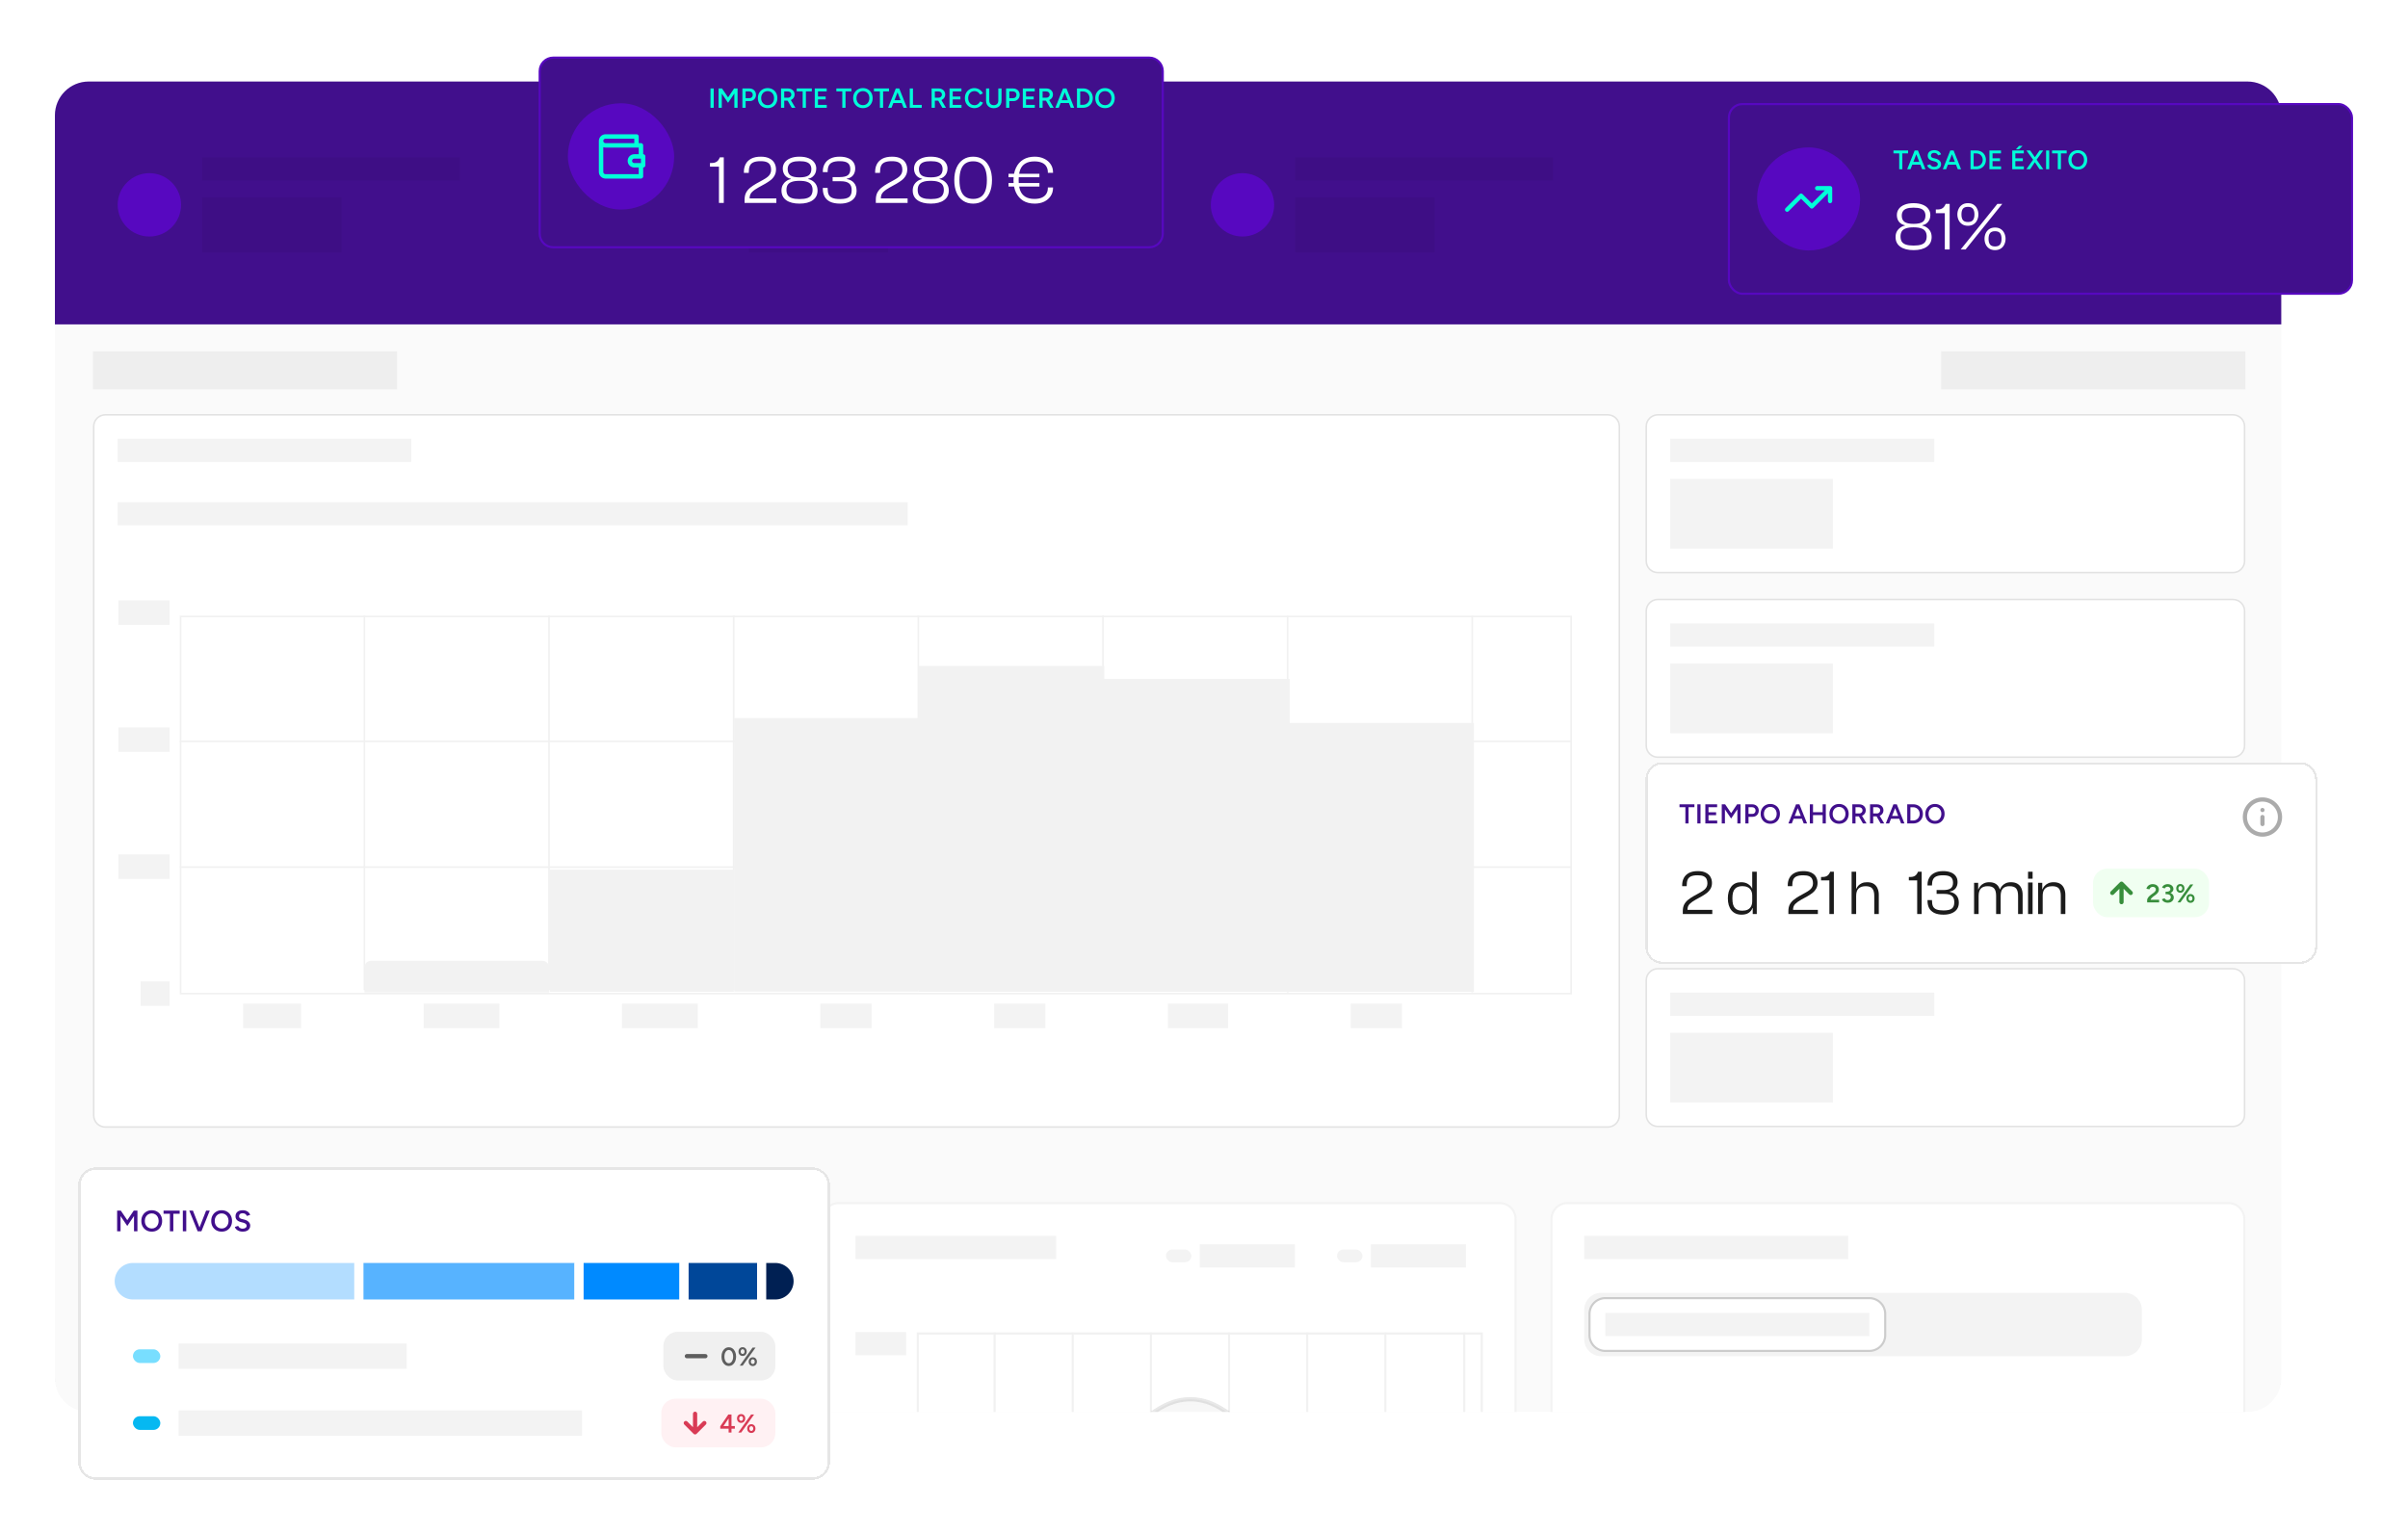 <svg width="1140" height="726" viewBox="0 0 1140 726" fill="none" xmlns="http://www.w3.org/2000/svg">
<g filter="url(#filter0_d_10026_8562)">
<path d="M26 54C26 45.163 33.163 38 42 38H1064C1072.84 38 1080 45.163 1080 54V651C1080 659.837 1072.84 667 1064 667H42C33.163 667 26 659.837 26 651V54Z" fill="white" shape-rendering="crispEdges"/>
<path d="M42 38.5H1064C1072.56 38.5 1079.5 45.44 1079.5 54V651C1079.5 659.56 1072.56 666.5 1064 666.5H42C33.44 666.5 26.5 659.56 26.5 651V54C26.5 45.44 33.44 38.5 42 38.5Z" stroke="black" stroke-opacity="0.1" shape-rendering="crispEdges"/>
<g clip-path="url(#clip0_10026_8562)">
<path d="M26 53.607C26 44.77 33.163 37.607 42 37.607H1064C1072.84 37.607 1080 44.77 1080 53.607V651.607C1080 660.443 1072.84 667.607 1064 667.607H42C33.163 667.607 26 660.443 26 651.607V53.607Z" fill="#FAFAFA"/>
<path d="M26 37.607H1081V152.607H26V37.607Z" fill="#410F8C"/>
<circle cx="70.716" cy="96.002" r="15" fill="#5708C0"/>
<rect x="95.716" y="73.502" width="122" height="11" fill="black" fill-opacity="0.05"/>
<rect x="95.716" y="92.502" width="66" height="26" fill="black" fill-opacity="0.05"/>
<circle cx="329.466" cy="96.002" r="15" fill="#5708C0"/>
<rect x="354.466" y="73.502" width="122" height="11" fill="black" fill-opacity="0.05"/>
<rect x="354.466" y="92.502" width="66" height="26" fill="black" fill-opacity="0.05"/>
<circle cx="588.216" cy="96.002" r="15" fill="#5708C0"/>
<rect x="613.216" y="73.502" width="122" height="11" fill="black" fill-opacity="0.05"/>
<rect x="613.216" y="92.502" width="66" height="26" fill="black" fill-opacity="0.05"/>
<circle cx="846.966" cy="96.002" r="15" fill="#5708C0"/>
<rect x="871.966" y="73.502" width="122" height="11" fill="black" fill-opacity="0.05"/>
<rect x="871.966" y="92.502" width="66" height="26" fill="black" fill-opacity="0.05"/>
<rect x="44" y="165.364" width="144" height="18" fill="black" fill-opacity="0.05"/>
<rect x="919" y="165.364" width="144" height="18" fill="black" fill-opacity="0.05"/>
<path d="M49.852 195.446H761.148C764.178 195.446 766.634 197.901 766.634 200.931V527.228C766.634 530.258 764.178 532.713 761.148 532.713H49.852C46.822 532.713 44.366 530.258 44.366 527.228V200.931C44.366 197.901 46.822 195.446 49.852 195.446Z" fill="white"/>
<path d="M49.852 195.446H761.148C764.178 195.446 766.634 197.901 766.634 200.931V527.228C766.634 530.258 764.178 532.713 761.148 532.713H49.852C46.822 532.713 44.366 530.258 44.366 527.228V200.931C44.366 197.901 46.822 195.446 49.852 195.446Z" stroke="#E2E2E2" stroke-width="0.731"/>
<rect x="55.703" y="206.783" width="139" height="11" fill="black" fill-opacity="0.05"/>
<rect x="55.703" y="236.783" width="374" height="11" fill="black" fill-opacity="0.05"/>
<rect width="641.297" height="237.689" transform="translate(55.703 266.783)" fill="white"/>
<rect x="85.485" y="290.908" width="658.317" height="178.623" stroke="#F1F1F1" stroke-width="0.772"/>
<path d="M85.099 350.069H744.188" stroke="#F1F1F1" stroke-width="0.772"/>
<path d="M85.099 409.616H744.188" stroke="#F1F1F1" stroke-width="0.772"/>
<path d="M172.514 290.454L172.514 467.861" stroke="#F1F1F1" stroke-width="0.772"/>
<path d="M259.928 290.454L259.928 467.861" stroke="#F1F1F1" stroke-width="0.772"/>
<path d="M347.343 290.454L347.343 467.861" stroke="#F1F1F1" stroke-width="0.772"/>
<path d="M434.757 290.454L434.757 467.861" stroke="#F1F1F1" stroke-width="0.772"/>
<path d="M522.171 290.454L522.171 467.861" stroke="#F1F1F1" stroke-width="0.772"/>
<path d="M609.586 290.702L609.586 468.969" stroke="#F1F1F1" stroke-width="0.772"/>
<path d="M697 290.702L697 468.969" stroke="#F1F1F1" stroke-width="0.772"/>
<rect width="24.266" height="11.606" transform="translate(56.016 283.314)" fill="black" fill-opacity="0.05"/>
<rect width="24.266" height="11.606" transform="translate(56.016 343.452)" fill="black" fill-opacity="0.05"/>
<rect width="24.266" height="11.606" transform="translate(56.016 403.59)" fill="black" fill-opacity="0.05"/>
<rect width="13.716" height="11.606" transform="translate(66.567 463.728)" fill="black" fill-opacity="0.05"/>
<path d="M85.099 463.266C85.099 463.266 85.099 463.266 85.099 463.266H172.513C172.513 463.266 172.514 463.266 172.514 463.266H85.099Z" fill="black" fill-opacity="0.05"/>
<path d="M172.514 457.092C172.514 455.388 173.896 454.006 175.601 454.006H256.842C258.547 454.006 259.929 455.388 259.929 457.092V468.945H172.514V457.092Z" fill="#F2F2F2"/>
<rect width="87.204" height="57.879" transform="translate(260.208 410.79)" fill="#F2F2F2"/>
<rect width="87.204" height="129.571" transform="translate(347.623 339.019)" fill="#F2F2F2"/>
<rect width="87.976" height="154.343" transform="translate(434.827 314.324)" fill="#F2F2F2"/>
<rect width="87.976" height="148.17" transform="translate(522.592 320.498)" fill="#F2F2F2"/>
<rect width="87.204" height="127.333" transform="translate(610.568 341.334)" fill="#F2F2F2"/>
<rect x="115.099" y="474.278" width="27.431" height="11.606" fill="black" fill-opacity="0.05"/>
<rect x="200.559" y="474.278" width="35.872" height="11.606" fill="black" fill-opacity="0.05"/>
<rect x="294.458" y="474.278" width="35.872" height="11.606" fill="black" fill-opacity="0.05"/>
<rect x="388.358" y="474.278" width="24.266" height="11.606" fill="black" fill-opacity="0.05"/>
<rect x="470.652" y="474.278" width="24.266" height="11.606" fill="black" fill-opacity="0.05"/>
<rect x="552.946" y="474.278" width="28.486" height="11.606" fill="black" fill-opacity="0.05"/>
<rect x="639.461" y="474.278" width="24.266" height="11.606" fill="black" fill-opacity="0.05"/>
<path d="M784.857 195.446H1057.14C1060.18 195.446 1062.63 197.904 1062.63 200.937V264.653C1062.63 267.686 1060.18 270.145 1057.14 270.145H784.857C781.825 270.145 779.366 267.686 779.366 264.653V200.937C779.366 197.904 781.825 195.446 784.857 195.446Z" fill="white"/>
<path d="M784.857 195.446H1057.14C1060.18 195.446 1062.63 197.904 1062.63 200.937V264.653C1062.63 267.686 1060.18 270.145 1057.14 270.145H784.857C781.825 270.145 779.366 267.686 779.366 264.653V200.937C779.366 197.904 781.825 195.446 784.857 195.446Z" stroke="#E2E2E2" stroke-width="0.732"/>
<rect x="790.716" y="206.795" width="125" height="11" fill="black" fill-opacity="0.05"/>
<rect x="790.716" y="225.795" width="77" height="33" fill="black" fill-opacity="0.05"/>
<path d="M784.857 282.877H1057.14C1060.18 282.877 1062.63 285.335 1062.63 288.368V352.084C1062.63 355.117 1060.18 357.576 1057.14 357.576H784.857C781.825 357.576 779.366 355.117 779.366 352.084V288.368C779.366 285.335 781.825 282.877 784.857 282.877Z" fill="white"/>
<path d="M784.857 282.877H1057.14C1060.18 282.877 1062.63 285.335 1062.63 288.368V352.084C1062.63 355.117 1060.18 357.576 1057.14 357.576H784.857C781.825 357.576 779.366 355.117 779.366 352.084V288.368C779.366 285.335 781.825 282.877 784.857 282.877Z" stroke="#E2E2E2" stroke-width="0.732"/>
<rect x="790.716" y="294.226" width="125" height="11" fill="black" fill-opacity="0.05"/>
<rect x="790.716" y="313.226" width="77" height="33" fill="black" fill-opacity="0.05"/>
<path d="M784.857 370.308H1057.14C1060.18 370.308 1062.63 372.766 1062.63 375.799V439.515C1062.63 442.548 1060.18 445.007 1057.14 445.007H784.857C781.825 445.007 779.366 442.548 779.366 439.515V375.799C779.366 372.766 781.825 370.308 784.857 370.308Z" fill="white"/>
<path d="M784.857 370.308H1057.14C1060.18 370.308 1062.63 372.766 1062.63 375.799V439.515C1062.63 442.548 1060.18 445.007 1057.14 445.007H784.857C781.825 445.007 779.366 442.548 779.366 439.515V375.799C779.366 372.766 781.825 370.308 784.857 370.308Z" stroke="#E2E2E2" stroke-width="0.732"/>
<rect x="790.716" y="381.657" width="125" height="11" fill="black" fill-opacity="0.05"/>
<rect x="790.716" y="400.657" width="77" height="33" fill="black" fill-opacity="0.05"/>
<path d="M784.857 457.739H1057.14C1060.18 457.739 1062.63 460.198 1062.63 463.23V526.946C1062.63 529.979 1060.18 532.438 1057.14 532.438H784.857C781.825 532.438 779.366 529.979 779.366 526.946V463.23C779.366 460.198 781.825 457.739 784.857 457.739Z" fill="white"/>
<path d="M784.857 457.739H1057.14C1060.18 457.739 1062.63 460.198 1062.63 463.23V526.946C1062.63 529.979 1060.18 532.438 1057.14 532.438H784.857C781.825 532.438 779.366 529.979 779.366 526.946V463.23C779.366 460.198 781.825 457.739 784.857 457.739Z" stroke="#E2E2E2" stroke-width="0.732"/>
<rect x="790.716" y="469.088" width="125" height="11" fill="black" fill-opacity="0.05"/>
<rect x="790.716" y="488.088" width="77" height="33" fill="black" fill-opacity="0.05"/>
<path d="M44 576.226C44 571.808 47.582 568.226 52 568.226H365C369.418 568.226 373 571.808 373 576.226V895.262C373 899.68 369.418 903.262 365 903.262H52C47.582 903.262 44 899.68 44 895.262V576.226Z" fill="white"/>
<path d="M52 568.726H365C369.142 568.726 372.5 572.084 372.5 576.226V895.262C372.5 899.404 369.142 902.762 365 902.762H52C47.858 902.762 44.5 899.404 44.5 895.262V576.226L44.51 575.84C44.711 571.877 47.987 568.726 52 568.726Z" stroke="black" stroke-opacity="0.05"/>
<path d="M61.075 597.226V588.16H62.681L65.531 592.356L68.354 588.16H69.973V597.226H68.471V590.53L65.518 594.895L62.578 590.556V597.226H61.075ZM76.275 597.382C75.377 597.382 74.583 597.183 73.892 596.786C73.201 596.388 72.657 595.836 72.26 595.128C71.871 594.42 71.677 593.608 71.677 592.693C71.677 591.778 71.871 590.97 72.26 590.271C72.657 589.563 73.197 589.01 73.879 588.613C74.561 588.207 75.347 588.004 76.236 588.004C77.134 588.004 77.924 588.207 78.606 588.613C79.297 589.01 79.832 589.563 80.213 590.271C80.601 590.97 80.795 591.778 80.795 592.693C80.795 593.608 80.601 594.42 80.213 595.128C79.832 595.836 79.302 596.388 78.619 596.786C77.946 597.183 77.164 597.382 76.275 597.382ZM76.275 596.009C76.862 596.009 77.38 595.866 77.829 595.581C78.278 595.296 78.628 594.908 78.878 594.415C79.137 593.915 79.267 593.34 79.267 592.693C79.267 592.054 79.137 591.484 78.878 590.983C78.619 590.482 78.261 590.094 77.803 589.817C77.354 589.532 76.832 589.39 76.236 589.39C75.649 589.39 75.126 589.532 74.669 589.817C74.22 590.094 73.862 590.482 73.594 590.983C73.335 591.475 73.205 592.045 73.205 592.693C73.205 593.34 73.335 593.915 73.594 594.415C73.862 594.908 74.224 595.296 74.682 595.581C75.148 595.866 75.679 596.009 76.275 596.009ZM84.196 597.226V589.532H81.412V588.16H88.484V589.532H85.699V597.226H84.196ZM89.86 597.226V588.16H91.362V597.226H89.86ZM96.507 597.226L100.056 588.16H101.662L97.997 597.226H96.507ZM96.352 597.226L92.686 588.16H94.279L97.828 597.226H96.352ZM106.897 597.382C105.999 597.382 105.204 597.183 104.514 596.786C103.823 596.388 103.279 595.836 102.882 595.128C102.493 594.42 102.299 593.608 102.299 592.693C102.299 591.778 102.493 590.97 102.882 590.271C103.279 589.563 103.819 589.01 104.501 588.613C105.183 588.207 105.969 588.004 106.858 588.004C107.756 588.004 108.546 588.207 109.228 588.613C109.919 589.01 110.454 589.563 110.834 590.271C111.223 590.97 111.417 591.778 111.417 592.693C111.417 593.608 111.223 594.42 110.834 595.128C110.454 595.836 109.923 596.388 109.241 596.786C108.568 597.183 107.786 597.382 106.897 597.382ZM106.897 596.009C107.484 596.009 108.002 595.866 108.451 595.581C108.9 595.296 109.25 594.908 109.5 594.415C109.759 593.915 109.889 593.34 109.889 592.693C109.889 592.054 109.759 591.484 109.5 590.983C109.241 590.482 108.883 590.094 108.425 589.817C107.976 589.532 107.454 589.39 106.858 589.39C106.271 589.39 105.748 589.532 105.291 589.817C104.842 590.094 104.483 590.482 104.216 590.983C103.957 591.475 103.827 592.045 103.827 592.693C103.827 593.34 103.957 593.915 104.216 594.415C104.483 594.908 104.846 595.296 105.304 595.581C105.77 595.866 106.301 596.009 106.897 596.009ZM116.121 597.382C115.647 597.382 115.211 597.325 114.813 597.213C114.425 597.101 114.079 596.945 113.777 596.747C113.484 596.548 113.237 596.328 113.039 596.086C112.849 595.836 112.715 595.577 112.637 595.309L114.114 594.856C114.226 595.175 114.446 595.456 114.774 595.698C115.103 595.939 115.508 596.065 115.992 596.073C116.553 596.073 116.998 595.957 117.326 595.724C117.654 595.49 117.818 595.184 117.818 594.804C117.818 594.459 117.68 594.178 117.404 593.962C117.127 593.738 116.756 593.565 116.29 593.444L115.176 593.159C114.753 593.047 114.369 592.883 114.023 592.667C113.686 592.451 113.419 592.179 113.22 591.851C113.03 591.523 112.935 591.134 112.935 590.685C112.935 589.839 113.212 589.183 113.764 588.716C114.317 588.242 115.107 588.004 116.134 588.004C116.713 588.004 117.218 588.095 117.65 588.276C118.09 588.449 118.453 588.691 118.738 589.001C119.023 589.304 119.234 589.649 119.372 590.038L117.922 590.504C117.792 590.158 117.568 589.874 117.248 589.649C116.929 589.425 116.532 589.312 116.057 589.312C115.565 589.312 115.176 589.429 114.891 589.662C114.615 589.895 114.477 590.219 114.477 590.633C114.477 590.97 114.584 591.234 114.8 591.423C115.025 591.605 115.327 591.743 115.707 591.838L116.821 592.11C117.633 592.309 118.263 592.65 118.712 593.133C119.161 593.617 119.385 594.152 119.385 594.739C119.385 595.257 119.26 595.715 119.01 596.112C118.759 596.509 118.388 596.82 117.896 597.045C117.412 597.269 116.821 597.382 116.121 597.382Z" fill="#410F8C"/>
<path d="M60 624.226C60 619.808 63.582 616.226 68 616.226H165V632.226H68C63.582 632.226 60 628.644 60 624.226Z" fill="#85C8FF"/>
<rect x="165" y="616.226" width="4" height="17" fill="white"/>
<rect x="169" y="616.226" width="92" height="16" fill="#57B3FF"/>
<rect x="261" y="616.226" width="4" height="17" fill="white"/>
<rect x="265" y="616.226" width="42" height="16" fill="black" fill-opacity="0.05"/>
<rect x="307" y="616.226" width="4" height="17" fill="white"/>
<rect x="311" y="616.226" width="30" height="16" fill="black" fill-opacity="0.05"/>
<rect x="341" y="616.226" width="4" height="17" fill="white"/>
<path d="M345 616.226H349C353.418 616.226 357 619.808 357 624.226C357 628.644 353.418 632.226 349 632.226H345V616.226Z" fill="black" fill-opacity="0.05"/>
<rect x="68" y="660.744" width="12" height="6" rx="3" fill="black" fill-opacity="0.05"/>
<rect x="88" y="658.244" width="50" height="11" fill="black" fill-opacity="0.05"/>
<rect x="296" y="652.226" width="53" height="23.036" rx="6.723" fill="#F0F0F0"/>
<path d="M389 576.226C389 571.808 392.582 568.226 397 568.226H710C714.418 568.226 718 571.808 718 576.226V895.262C718 899.68 714.418 903.262 710 903.262H397C392.582 903.262 389 899.68 389 895.262V576.226Z" fill="white"/>
<path d="M397 568.726H710C714.142 568.726 717.5 572.084 717.5 576.226V895.262C717.5 899.404 714.142 902.762 710 902.762H397C392.858 902.762 389.5 899.404 389.5 895.262V576.226L389.51 575.84C389.711 571.877 392.987 568.726 397 568.726Z" stroke="black" stroke-opacity="0.05"/>
<rect x="405" y="584.226" width="95" height="11" fill="black" fill-opacity="0.05"/>
<rect x="552" y="590.726" width="12" height="6" rx="3" fill="black" fill-opacity="0.05"/>
<rect x="568" y="588.226" width="45" height="11" fill="black" fill-opacity="0.05"/>
<rect x="633" y="590.726" width="12" height="6" rx="3" fill="black" fill-opacity="0.05"/>
<rect x="649" y="588.226" width="45" height="11" fill="black" fill-opacity="0.05"/>
<g clip-path="url(#clip1_10026_8562)">
<rect width="297" height="268.036" transform="translate(405 619.226)" fill="white"/>
<rect x="434.5" y="630.487" width="267" height="99.882" stroke="#F1F1F1"/>
<path d="M470.857 629.987L470.857 729.85" stroke="#F1F1F1"/>
<path d="M507.857 629.987L507.857 729.85" stroke="#F1F1F1"/>
<path d="M544.857 629.987L544.857 729.85" stroke="#F1F1F1"/>
<path d="M581.857 629.987L581.857 729.85" stroke="#F1F1F1"/>
<path d="M618.857 629.987L618.857 729.85" stroke="#F1F1F1"/>
<path d="M655.857 629.987L655.857 729.85" stroke="#F1F1F1"/>
<path d="M693.2 629.987L693.2 832.324" stroke="#F1F1F1"/>
<rect x="405" y="629.786" width="24" height="11" fill="black" fill-opacity="0.05"/>
<path d="M673.39 680.632C687.738 680.753 709.329 697.467 709.329 697.467L705.094 777.645H433.543V704.454C433.543 704.454 443.85 689.954 451.286 685.674C466.145 677.122 474.898 698.781 490.243 697.467C504.843 696.216 512.607 687.611 526.872 680.632C541.219 673.613 548.807 661.615 563.502 661.615C578.197 661.615 585.784 673.613 600.131 680.632C614.397 687.611 622.149 697.467 636.761 697.467C651.372 697.467 658.779 680.508 673.39 680.632Z" fill="url(#paint0_linear_10026_8562)" stroke="black" stroke-opacity="0.05" stroke-width="2" stroke-linecap="round" stroke-linejoin="round"/>
<path d="M709.329 697.467C709.329 697.467 687.738 680.753 673.39 680.632C658.779 680.508 651.372 697.467 636.761 697.467C622.149 697.467 614.397 687.611 600.131 680.632C585.784 673.613 578.197 661.615 563.502 661.615C548.807 661.615 541.219 673.613 526.872 680.632C512.607 687.611 504.843 696.216 490.243 697.467C474.898 698.781 466.145 677.122 451.286 685.674C443.85 689.954 435.164 703.38 435.164 703.38" stroke="black" stroke-opacity="0.05" stroke-width="2" stroke-linecap="round" stroke-linejoin="round"/>
</g>
<path d="M734 576.226C734 571.808 737.582 568.226 742 568.226H1055C1059.42 568.226 1063 571.808 1063 576.226V895.262C1063 899.68 1059.42 903.262 1055 903.262H742C737.582 903.262 734 899.68 734 895.262V576.226Z" fill="white"/>
<path d="M742 568.726H1055C1059.14 568.726 1062.5 572.084 1062.5 576.226V895.262C1062.5 899.404 1059.14 902.762 1055 902.762H742C737.858 902.762 734.5 899.404 734.5 895.262V576.226L734.51 575.84C734.711 571.877 737.987 568.726 742 568.726Z" stroke="black" stroke-opacity="0.05"/>
<rect x="750" y="584.226" width="125" height="11" fill="black" fill-opacity="0.05"/>
<path d="M750 619.226C750 614.808 753.582 611.226 758 611.226H1006C1010.42 611.226 1014 614.808 1014 619.226V633.226C1014 637.644 1010.42 641.226 1006 641.226H758C753.582 641.226 750 637.644 750 633.226V619.226Z" fill="black" fill-opacity="0.05"/>
<path d="M752 621.226C752 616.808 755.582 613.226 760 613.226H885C889.418 613.226 893 616.808 893 621.226V631.226C893 635.644 889.418 639.226 885 639.226H760C755.582 639.226 752 635.644 752 631.226V621.226Z" fill="white"/>
<path d="M760 613.726H885C889.142 613.726 892.5 617.084 892.5 621.226V631.226C892.5 635.368 889.142 638.726 885 638.726H760C755.858 638.726 752.5 635.368 752.5 631.226V621.226C752.5 617.084 755.858 613.726 760 613.726Z" stroke="black" stroke-opacity="0.2"/>
<rect x="760" y="620.726" width="125" height="11" fill="black" fill-opacity="0.05"/>
</g>
<g filter="url(#filter1_d_10026_8562)">
<path d="M779 366.971C779 362.569 782.569 359 786.971 359H1089.03C1093.43 359 1097 362.569 1097 366.971V446.429C1097 450.831 1093.43 454.4 1089.03 454.4H786.971C782.569 454.4 779 450.831 779 446.429V366.971Z" fill="white" shape-rendering="crispEdges"/>
<path d="M786.971 359.498H1089.03C1093.16 359.498 1096.5 362.844 1096.5 366.971V446.43C1096.5 450.556 1093.16 453.901 1089.03 453.901H786.971C782.844 453.901 779.498 450.556 779.498 446.43V366.971C779.498 362.844 782.844 359.498 786.971 359.498Z" stroke="black" stroke-opacity="0.1" stroke-width="0.996" shape-rendering="crispEdges"/>
<path d="M797.894 387.941V380.247H795.11V378.874H802.181V380.247H799.397V387.941H797.894ZM803.558 387.941V378.874H805.06V387.941H803.558ZM807.343 387.941V378.874H812.925V380.247H808.845V382.657H812.446V384.004H808.845V386.568H812.964V387.941H807.343ZM815.112 387.941V378.874H816.718L819.568 383.071L822.391 378.874H824.01V387.941H822.508V381.245L819.555 385.61L816.615 381.271V387.941H815.112ZM826.284 387.941V378.874H829.483C830.105 378.874 830.653 379 831.128 379.25C831.603 379.501 831.974 379.85 832.242 380.299C832.51 380.74 832.644 381.253 832.644 381.841C832.644 382.41 832.518 382.92 832.268 383.369C832.017 383.818 831.668 384.172 831.219 384.431C830.778 384.681 830.265 384.807 829.677 384.807H827.786V387.941H826.284ZM827.786 383.421H829.652C830.083 383.421 830.437 383.274 830.714 382.98C830.99 382.687 831.128 382.307 831.128 381.841C831.128 381.366 830.973 380.981 830.662 380.688C830.351 380.394 829.949 380.247 829.457 380.247H827.786V383.421ZM838.132 388.096C837.234 388.096 836.44 387.898 835.749 387.501C835.058 387.103 834.514 386.551 834.117 385.843C833.728 385.135 833.534 384.323 833.534 383.408C833.534 382.492 833.728 381.685 834.117 380.986C834.514 380.278 835.054 379.725 835.736 379.328C836.418 378.922 837.204 378.719 838.093 378.719C838.991 378.719 839.781 378.922 840.463 379.328C841.154 379.725 841.69 380.278 842.069 380.986C842.458 381.685 842.652 382.492 842.652 383.408C842.652 384.323 842.458 385.135 842.069 385.843C841.69 386.551 841.159 387.103 840.476 387.501C839.803 387.898 839.021 388.096 838.132 388.096ZM838.132 386.724C838.719 386.724 839.237 386.581 839.686 386.296C840.135 386.011 840.485 385.623 840.735 385.13C840.994 384.63 841.124 384.055 841.124 383.408C841.124 382.769 840.994 382.199 840.735 381.698C840.476 381.197 840.118 380.809 839.66 380.532C839.211 380.247 838.689 380.105 838.093 380.105C837.506 380.105 836.984 380.247 836.526 380.532C836.077 380.809 835.719 381.197 835.451 381.698C835.192 382.19 835.062 382.76 835.062 383.408C835.062 384.055 835.192 384.63 835.451 385.13C835.719 385.623 836.081 386.011 836.539 386.296C837.005 386.581 837.536 386.724 838.132 386.724ZM853.913 387.941L850.377 378.874H851.88L855.506 387.941H853.913ZM846.673 387.941L850.287 378.874H851.802L848.266 387.941H846.673ZM848.37 385.713V384.379H853.797V385.713H848.37ZM862.879 387.941V378.874H864.381V387.941H862.879ZM856.817 387.941V378.874H858.32V387.941H856.817ZM857.996 383.978V382.605H863.488V383.978H857.996ZM870.689 388.096C869.791 388.096 868.997 387.898 868.306 387.501C867.615 387.103 867.071 386.551 866.674 385.843C866.285 385.135 866.091 384.323 866.091 383.408C866.091 382.492 866.285 381.685 866.674 380.986C867.071 380.278 867.611 379.725 868.293 379.328C868.975 378.922 869.761 378.719 870.65 378.719C871.548 378.719 872.338 378.922 873.021 379.328C873.711 379.725 874.247 380.278 874.627 380.986C875.015 381.685 875.209 382.492 875.209 383.408C875.209 384.323 875.015 385.135 874.627 385.843C874.247 386.551 873.716 387.103 873.033 387.501C872.36 387.898 871.579 388.096 870.689 388.096ZM870.689 386.724C871.276 386.724 871.794 386.581 872.243 386.296C872.692 386.011 873.042 385.623 873.293 385.13C873.552 384.63 873.681 384.055 873.681 383.408C873.681 382.769 873.552 382.199 873.293 381.698C873.033 381.197 872.675 380.809 872.218 380.532C871.768 380.247 871.246 380.105 870.65 380.105C870.063 380.105 869.541 380.247 869.083 380.532C868.634 380.809 868.276 381.197 868.008 381.698C867.749 382.19 867.619 382.76 867.619 383.408C867.619 384.055 867.749 384.63 868.008 385.13C868.276 385.623 868.638 386.011 869.096 386.296C869.562 386.581 870.093 386.724 870.689 386.724ZM876.935 387.941V378.874H880.134C880.756 378.874 881.304 378.995 881.779 379.237C882.254 379.479 882.625 379.816 882.893 380.247C883.16 380.671 883.294 381.163 883.294 381.724C883.294 382.285 883.152 382.782 882.867 383.213C882.591 383.645 882.206 383.986 881.714 384.237C881.222 384.478 880.665 384.599 880.043 384.599H878.437V387.941H876.935ZM881.96 387.941L879.836 384.263L881.002 383.46L883.657 387.941H881.96ZM878.437 383.213H880.199C880.492 383.213 880.751 383.149 880.976 383.019C881.209 382.89 881.395 382.713 881.533 382.488C881.68 382.264 881.753 382.009 881.753 381.724C881.753 381.292 881.598 380.938 881.287 380.662C880.976 380.386 880.574 380.247 880.082 380.247H878.437V383.213ZM885.311 387.941V378.874H888.51C889.132 378.874 889.68 378.995 890.155 379.237C890.63 379.479 891.002 379.816 891.269 380.247C891.537 380.671 891.671 381.163 891.671 381.724C891.671 382.285 891.528 382.782 891.243 383.213C890.967 383.645 890.583 383.986 890.091 384.237C889.598 384.478 889.041 384.599 888.42 384.599H886.814V387.941H885.311ZM890.337 387.941L888.212 384.263L889.378 383.46L892.033 387.941H890.337ZM886.814 383.213H888.575C888.869 383.213 889.128 383.149 889.352 383.019C889.585 382.89 889.771 382.713 889.909 382.488C890.056 382.264 890.129 382.009 890.129 381.724C890.129 381.292 889.974 380.938 889.663 380.662C889.352 380.386 888.951 380.247 888.459 380.247H886.814V383.213ZM900.02 387.941L896.484 378.874H897.987L901.613 387.941H900.02ZM892.78 387.941L896.393 378.874H897.909L894.373 387.941H892.78ZM894.477 385.713V384.379H899.903V385.713H894.477ZM902.924 387.941V378.874H905.774C906.663 378.874 907.449 379.069 908.131 379.457C908.822 379.837 909.361 380.368 909.75 381.05C910.147 381.733 910.346 382.518 910.346 383.408C910.346 384.289 910.147 385.07 909.75 385.752C909.361 386.434 908.822 386.97 908.131 387.358C907.449 387.747 906.663 387.941 905.774 387.941H902.924ZM904.427 386.542H905.774C906.197 386.542 906.594 386.464 906.965 386.309C907.337 386.145 907.66 385.92 907.937 385.636C908.213 385.351 908.429 385.018 908.584 384.638C908.74 384.258 908.817 383.848 908.817 383.408C908.817 382.967 908.74 382.557 908.584 382.177C908.429 381.797 908.213 381.465 907.937 381.18C907.66 380.895 907.337 380.675 906.965 380.519C906.594 380.355 906.197 380.273 905.774 380.273H904.427V386.542ZM916.088 388.096C915.19 388.096 914.395 387.898 913.704 387.501C913.014 387.103 912.47 386.551 912.073 385.843C911.684 385.135 911.49 384.323 911.49 383.408C911.49 382.492 911.684 381.685 912.073 380.986C912.47 380.278 913.009 379.725 913.692 379.328C914.374 378.922 915.159 378.719 916.049 378.719C916.947 378.719 917.737 378.922 918.419 379.328C919.11 379.725 919.645 380.278 920.025 380.986C920.414 381.685 920.608 382.492 920.608 383.408C920.608 384.323 920.414 385.135 920.025 385.843C919.645 386.551 919.114 387.103 918.432 387.501C917.759 387.898 916.977 388.096 916.088 388.096ZM916.088 386.724C916.675 386.724 917.193 386.581 917.642 386.296C918.091 386.011 918.441 385.623 918.691 385.13C918.95 384.63 919.08 384.055 919.08 383.408C919.08 382.769 918.95 382.199 918.691 381.698C918.432 381.197 918.074 380.809 917.616 380.532C917.167 380.247 916.645 380.105 916.049 380.105C915.462 380.105 914.939 380.247 914.482 380.532C914.033 380.809 913.674 381.197 913.407 381.698C913.148 382.19 913.018 382.76 913.018 383.408C913.018 384.055 913.148 384.63 913.407 385.13C913.674 385.623 914.037 386.011 914.495 386.296C914.961 386.581 915.492 386.724 916.088 386.724Z" fill="#410F8C"/>
<g clip-path="url(#clip2_10026_8562)">
<path d="M1071.1 388.225V384.904M1071.1 381.583H1071.1M1079.4 384.904C1079.4 389.49 1075.68 393.207 1071.1 393.207C1066.51 393.207 1062.79 389.49 1062.79 384.904C1062.79 380.319 1066.51 376.602 1071.1 376.602C1075.68 376.602 1079.4 380.319 1079.4 384.904Z" stroke="#ABABAB" stroke-width="1.993" stroke-linecap="round" stroke-linejoin="round"/>
</g>
<path d="M810.633 430.838H796.675V429.463C796.675 428.228 796.894 427.182 797.332 426.325C797.791 425.468 798.408 424.731 799.186 424.113C799.983 423.475 800.839 422.897 801.756 422.379L804.894 420.646C805.692 420.207 806.339 419.779 806.837 419.36C807.335 418.942 807.704 418.494 807.943 418.015C808.202 417.517 808.332 416.929 808.332 416.252C808.332 415.515 808.202 414.867 807.943 414.309C807.684 413.731 807.226 413.283 806.568 412.964C805.911 412.645 804.954 412.486 803.699 412.486C802.324 412.486 801.258 412.665 800.501 413.024C799.763 413.363 799.245 413.891 798.946 414.608C798.667 415.305 798.528 416.192 798.528 417.268V417.627H796.376V417.149C796.376 415.933 796.625 414.827 797.123 413.831C797.641 412.815 798.448 412.008 799.544 411.41C800.66 410.812 802.085 410.513 803.818 410.513C805.373 410.513 806.638 410.772 807.614 411.29C808.611 411.788 809.338 412.466 809.796 413.323C810.255 414.16 810.484 415.086 810.484 416.102C810.484 417.139 810.265 418.045 809.826 418.822C809.408 419.58 808.85 420.237 808.152 420.795C807.455 421.333 806.678 421.851 805.821 422.349L802.802 424.023C801.627 424.661 800.67 425.338 799.933 426.056C799.215 426.773 798.867 427.71 798.887 428.865H802.832H810.633V430.838Z" fill="#1B1B1B"/>
<path d="M824.489 431.137C822.416 431.137 820.812 430.44 819.676 429.045C818.56 427.65 818.003 425.777 818.003 423.425C818.003 421.114 818.541 419.261 819.617 417.866C820.693 416.471 822.237 415.774 824.249 415.774C825.664 415.774 826.82 416.093 827.717 416.73C828.613 417.348 829.221 418.065 829.54 418.882H830.227L830.108 422.2H829.54C829.54 421.164 829.351 420.317 828.972 419.659C828.613 418.982 828.075 418.474 827.358 418.135C826.661 417.796 825.834 417.627 824.877 417.627C824.14 417.627 823.482 417.726 822.904 417.926C822.327 418.105 821.828 418.414 821.41 418.852C820.991 419.291 820.673 419.889 820.453 420.646C820.254 421.383 820.155 422.31 820.155 423.425C820.155 424.561 820.254 425.508 820.453 426.265C820.673 427.022 820.991 427.62 821.41 428.058C821.828 428.497 822.327 428.806 822.904 428.985C823.482 429.164 824.13 429.254 824.847 429.254C825.824 429.254 826.661 429.095 827.358 428.776C828.075 428.437 828.613 427.929 828.972 427.251C829.351 426.574 829.54 425.727 829.54 424.711H830.108L830.227 427.969H829.66C829.341 428.905 828.743 429.672 827.866 430.27C827.009 430.848 825.883 431.137 824.489 431.137ZM831.692 430.838H829.779V427.012L829.54 426.624V410.812H831.692V430.838Z" fill="#1B1B1B"/>
<path d="M860.619 430.838H846.66V429.463C846.66 428.228 846.879 427.182 847.318 426.325C847.776 425.468 848.394 424.731 849.171 424.113C849.968 423.475 850.825 422.897 851.741 422.379L854.88 420.646C855.677 420.207 856.324 419.779 856.823 419.36C857.321 418.942 857.689 418.494 857.929 418.015C858.188 417.517 858.317 416.929 858.317 416.252C858.317 415.515 858.188 414.867 857.929 414.309C857.669 413.731 857.211 413.283 856.554 412.964C855.896 412.645 854.94 412.486 853.684 412.486C852.309 412.486 851.243 412.665 850.486 413.024C849.749 413.363 849.231 413.891 848.932 414.608C848.653 415.305 848.513 416.192 848.513 417.268V417.627H846.361V417.149C846.361 415.933 846.61 414.827 847.108 413.831C847.627 412.815 848.434 412.008 849.53 411.41C850.645 410.812 852.07 410.513 853.804 410.513C855.358 410.513 856.623 410.772 857.6 411.29C858.596 411.788 859.323 412.466 859.782 413.323C860.24 414.16 860.469 415.086 860.469 416.102C860.469 417.139 860.25 418.045 859.812 418.822C859.393 419.58 858.835 420.237 858.138 420.795C857.44 421.333 856.663 421.851 855.806 422.349L852.787 424.023C851.612 424.661 850.655 425.338 849.918 426.056C849.201 426.773 848.852 427.71 848.872 428.865H852.817H860.619V430.838ZM868.191 430.838H866.069V414.907H862.123V413.293H862.811C863.747 413.293 864.494 413.104 865.052 412.725C865.63 412.346 866.098 411.709 866.457 410.812H868.191V430.838Z" fill="#1B1B1B"/>
<path d="M889.468 430.838H887.316V422.23C887.316 420.656 887.007 419.5 886.389 418.763C885.792 418.025 884.746 417.657 883.251 417.657C881.776 417.657 880.651 418.025 879.873 418.763C879.116 419.48 878.738 420.676 878.738 422.349L878.17 422.379L878.289 418.822H878.857C879.056 418.344 879.355 417.876 879.754 417.418C880.172 416.959 880.72 416.571 881.398 416.252C882.095 415.933 882.942 415.774 883.938 415.774C885.234 415.774 886.28 416.033 887.077 416.551C887.894 417.069 888.492 417.786 888.87 418.703C889.269 419.6 889.468 420.606 889.468 421.722V430.838ZM878.738 430.838H876.586V410.812H878.738V430.838Z" fill="#1B1B1B"/>
<path d="M909.757 430.838H907.634V414.907H903.689V413.293H904.376C905.313 413.293 906.06 413.104 906.618 412.725C907.196 412.346 907.664 411.709 908.023 410.812H909.757V430.838ZM920.121 431.137C918.308 431.137 916.833 430.858 915.697 430.3C914.581 429.722 913.774 428.955 913.276 427.999C912.778 427.022 912.529 425.926 912.529 424.711V424.232H914.651V424.621C914.651 425.637 914.801 426.484 915.1 427.162C915.418 427.839 915.976 428.337 916.773 428.656C917.57 428.975 918.686 429.134 920.121 429.134C921.994 429.134 923.309 428.836 924.067 428.238C924.824 427.64 925.202 426.644 925.202 425.249C925.202 423.834 924.814 422.828 924.037 422.23C923.279 421.612 922.074 421.303 920.42 421.303H916.833V419.48H919.972C921.606 419.48 922.781 419.211 923.499 418.673C924.236 418.135 924.605 417.248 924.605 416.013C924.605 414.797 924.256 413.911 923.558 413.353C922.861 412.775 921.655 412.486 919.942 412.486C918.587 412.486 917.521 412.655 916.744 412.994C915.986 413.313 915.448 413.811 915.129 414.488C914.811 415.146 914.651 415.983 914.651 416.999V417.298H912.529V416.939C912.529 415.724 912.798 414.638 913.336 413.681C913.874 412.705 914.691 411.938 915.787 411.38C916.903 410.802 918.288 410.513 919.942 410.513C921.357 410.513 922.572 410.722 923.588 411.141C924.605 411.539 925.382 412.127 925.92 412.904C926.478 413.661 926.757 414.608 926.757 415.744C926.757 416.88 926.448 417.856 925.83 418.673C925.212 419.47 924.276 419.978 923.02 420.197V420.317C924.415 420.576 925.481 421.144 926.219 422.021C926.976 422.897 927.354 424.043 927.354 425.458C927.354 426.693 927.055 427.73 926.458 428.567C925.86 429.403 925.013 430.041 923.917 430.479C922.841 430.918 921.576 431.137 920.121 431.137Z" fill="#1B1B1B"/>
<path d="M957.556 430.838H955.404V422.23C955.404 420.656 955.105 419.5 954.507 418.763C953.91 418.025 952.853 417.657 951.339 417.657C949.944 417.657 948.898 418.025 948.201 418.763C947.503 419.48 947.155 420.656 947.155 422.29L946.587 422.349L946.467 419.151H946.856C947.055 418.613 947.364 418.095 947.782 417.597C948.201 417.079 948.749 416.65 949.426 416.312C950.124 415.953 950.98 415.774 951.997 415.774C953.272 415.774 954.318 416.023 955.135 416.521C955.952 417.019 956.56 417.717 956.958 418.613C957.357 419.51 957.556 420.556 957.556 421.752V430.838ZM936.723 430.838H934.571V416.073H936.514V420.765L936.723 420.915V430.838ZM947.155 430.838H945.002V422.23C945.002 420.656 944.704 419.5 944.106 418.763C943.508 418.025 942.472 417.657 940.997 417.657C939.582 417.657 938.516 418.025 937.799 418.763C937.082 419.48 936.723 420.656 936.723 422.29L936.155 422.349L936.095 419.121H936.633C936.813 418.603 937.112 418.095 937.53 417.597C937.948 417.079 938.506 416.65 939.204 416.312C939.901 415.953 940.758 415.774 941.774 415.774C943.01 415.774 944.016 416.023 944.793 416.521C945.59 417.019 946.178 417.726 946.557 418.643C946.955 419.54 947.155 420.586 947.155 421.782V430.838ZM962.277 414.1H960.125V410.812H962.277V414.1ZM962.277 430.838H960.125V415.893H962.277V430.838ZM977.782 430.838H975.63V422.23C975.63 420.656 975.331 419.5 974.733 418.763C974.136 418.025 973.08 417.657 971.565 417.657C970.609 417.657 969.792 417.816 969.114 418.135C968.437 418.454 967.919 418.952 967.56 419.629C967.221 420.307 967.052 421.204 967.052 422.32L966.484 422.349L966.424 419.121H966.962C967.141 418.603 967.45 418.095 967.889 417.597C968.327 417.079 968.905 416.65 969.622 416.312C970.34 415.953 971.206 415.774 972.223 415.774C973.498 415.774 974.534 416.023 975.331 416.521C976.148 417.019 976.756 417.726 977.154 418.643C977.573 419.54 977.782 420.586 977.782 421.782V430.838ZM967.052 430.838H964.9V416.073H966.843V420.765L967.052 420.915V430.838Z" fill="#1B1B1B"/>
<rect x="990.897" y="409.353" width="54.922" height="22.971" rx="6.698" fill="#F0FFF1"/>
<path d="M999.996 420.838L1004.37 416.469M1004.37 416.469L1008.73 420.838M1004.37 416.469V425.207" stroke="#388E3C" stroke-width="1.993" stroke-linecap="round" stroke-linejoin="round"/>
<path d="M1016.5 425.338V424.255C1016.5 424.003 1016.56 423.744 1016.69 423.476C1016.82 423.2 1017.01 422.924 1017.24 422.648C1017.48 422.372 1017.77 422.113 1018.09 421.869L1019.58 420.798C1019.76 420.668 1019.94 420.518 1020.09 420.348C1020.25 420.177 1020.38 419.999 1020.48 419.812C1020.58 419.617 1020.62 419.427 1020.62 419.24C1020.62 419.005 1020.56 418.79 1020.44 418.595C1020.33 418.4 1020.16 418.246 1019.94 418.132C1019.73 418.019 1019.47 417.962 1019.16 417.962C1018.89 417.962 1018.64 418.019 1018.42 418.132C1018.21 418.238 1018.04 418.38 1017.9 418.558C1017.76 418.737 1017.66 418.932 1017.61 419.143L1016.16 418.875C1016.24 418.485 1016.41 418.124 1016.67 417.792C1016.94 417.451 1017.28 417.179 1017.69 416.976C1018.11 416.773 1018.59 416.672 1019.13 416.672C1019.73 416.672 1020.25 416.781 1020.69 417C1021.13 417.219 1021.47 417.524 1021.71 417.913C1021.95 418.295 1022.07 418.733 1022.07 419.228C1022.07 419.731 1021.94 420.185 1021.66 420.591C1021.39 420.989 1021.01 421.37 1020.53 421.735L1019.16 422.746C1018.9 422.94 1018.68 423.151 1018.51 423.378C1018.34 423.598 1018.22 423.833 1018.15 424.084H1022.18V425.338H1016.5ZM1026.28 425.484C1025.81 425.484 1025.39 425.415 1025.01 425.277C1024.63 425.139 1024.31 424.945 1024.05 424.693C1023.79 424.441 1023.6 424.157 1023.49 423.841L1024.75 423.366C1024.82 423.48 1024.91 423.606 1025.02 423.744C1025.14 423.882 1025.29 424.003 1025.47 424.109C1025.66 424.206 1025.9 424.255 1026.19 424.255C1026.65 424.255 1027.02 424.125 1027.29 423.865C1027.56 423.598 1027.7 423.261 1027.7 422.855C1027.7 422.563 1027.62 422.311 1027.47 422.1C1027.32 421.889 1027.09 421.727 1026.78 421.614C1026.47 421.5 1026.08 421.443 1025.61 421.443H1025.22V420.445H1025.57C1026.07 420.445 1026.52 420.502 1026.95 420.615C1027.38 420.729 1027.75 420.899 1028.08 421.127C1028.41 421.346 1028.67 421.614 1028.84 421.93C1029.03 422.246 1029.12 422.603 1029.12 423.001C1029.12 423.512 1028.99 423.955 1028.72 424.328C1028.46 424.701 1028.12 424.989 1027.69 425.192C1027.26 425.387 1026.79 425.484 1026.28 425.484ZM1025.22 421.224V420.275H1025.61C1026.23 420.275 1026.71 420.169 1027.03 419.958C1027.36 419.747 1027.52 419.451 1027.52 419.07C1027.52 418.85 1027.46 418.656 1027.35 418.485C1027.24 418.307 1027.09 418.165 1026.88 418.059C1026.68 417.954 1026.44 417.901 1026.17 417.901C1025.99 417.901 1025.81 417.929 1025.64 417.986C1025.47 418.043 1025.31 418.132 1025.17 418.254C1025.02 418.376 1024.9 418.534 1024.8 418.729L1023.57 418.278C1023.7 417.938 1023.89 417.65 1024.16 417.414C1024.43 417.171 1024.74 416.988 1025.1 416.866C1025.45 416.737 1025.83 416.672 1026.22 416.672C1026.73 416.672 1027.2 416.769 1027.6 416.964C1028.02 417.159 1028.34 417.43 1028.58 417.779C1028.82 418.12 1028.94 418.514 1028.94 418.96C1028.94 419.333 1028.85 419.662 1028.66 419.946C1028.48 420.23 1028.24 420.469 1027.92 420.664C1027.6 420.851 1027.24 420.993 1026.84 421.09C1026.44 421.179 1026.01 421.224 1025.56 421.224H1025.22ZM1030.87 425.338L1036.92 416.818H1038.34L1032.25 425.338H1030.87ZM1037.03 425.533C1036.65 425.533 1036.32 425.444 1036.02 425.265C1035.73 425.087 1035.5 424.839 1035.33 424.523C1035.17 424.206 1035.09 423.849 1035.09 423.451C1035.09 423.046 1035.17 422.689 1035.33 422.38C1035.49 422.072 1035.72 421.829 1036.01 421.65C1036.31 421.472 1036.65 421.382 1037.03 421.382C1037.41 421.382 1037.75 421.472 1038.04 421.65C1038.34 421.829 1038.56 422.072 1038.73 422.38C1038.9 422.689 1038.98 423.046 1038.98 423.451C1038.98 423.849 1038.9 424.206 1038.73 424.523C1038.56 424.839 1038.34 425.087 1038.04 425.265C1037.75 425.444 1037.41 425.533 1037.03 425.533ZM1037.03 424.571C1037.3 424.571 1037.52 424.466 1037.69 424.255C1037.86 424.044 1037.95 423.776 1037.95 423.451C1037.95 423.135 1037.86 422.871 1037.69 422.66C1037.52 422.441 1037.3 422.332 1037.03 422.332C1036.77 422.332 1036.54 422.441 1036.36 422.66C1036.19 422.871 1036.11 423.135 1036.11 423.451C1036.11 423.776 1036.19 424.044 1036.36 424.255C1036.54 424.466 1036.77 424.571 1037.03 424.571ZM1032.21 420.774C1031.84 420.774 1031.5 420.684 1031.2 420.506C1030.91 420.327 1030.68 420.08 1030.52 419.763C1030.36 419.447 1030.28 419.09 1030.28 418.692C1030.28 418.287 1030.36 417.929 1030.52 417.621C1030.68 417.313 1030.91 417.069 1031.2 416.891C1031.5 416.712 1031.84 416.623 1032.23 416.623C1032.61 416.623 1032.94 416.712 1033.24 416.891C1033.53 417.069 1033.76 417.313 1033.92 417.621C1034.08 417.929 1034.16 418.287 1034.16 418.692C1034.16 419.09 1034.08 419.447 1033.92 419.763C1033.76 420.08 1033.52 420.327 1033.22 420.506C1032.93 420.684 1032.59 420.774 1032.21 420.774ZM1032.21 419.812C1032.49 419.812 1032.71 419.707 1032.88 419.496C1033.05 419.285 1033.14 419.017 1033.14 418.692C1033.14 418.376 1033.05 418.112 1032.88 417.901C1032.71 417.69 1032.49 417.585 1032.21 417.585C1031.95 417.585 1031.73 417.69 1031.56 417.901C1031.39 418.112 1031.3 418.376 1031.3 418.692C1031.3 419.017 1031.39 419.285 1031.56 419.496C1031.73 419.707 1031.95 419.812 1032.21 419.812Z" fill="#388E3C"/>
</g>
<g filter="url(#filter2_d_10026_8562)">
<path d="M37 559.431C37 554.657 40.87 550.786 45.645 550.786H384.355C389.13 550.786 393 554.657 393 559.431V690.141C393 694.916 389.13 698.786 384.355 698.786H45.645C40.87 698.786 37 694.916 37 690.141V559.431Z" fill="white" shape-rendering="crispEdges"/>
<path d="M45.645 551.326H384.355C388.831 551.326 392.46 554.955 392.46 559.431V690.142C392.46 694.617 388.831 698.246 384.355 698.246H45.645C41.169 698.246 37.54 694.617 37.54 690.142V559.431C37.54 554.955 41.169 551.326 45.645 551.326Z" stroke="black" stroke-opacity="0.1" stroke-width="1.081" shape-rendering="crispEdges"/>
<path d="M55.451 581.076V571.278H57.187L60.266 575.813L63.317 571.278H65.066V581.076H63.443V573.84L60.252 578.556L57.075 573.868V581.076H55.451ZM71.876 581.244C70.906 581.244 70.047 581.029 69.301 580.6C68.554 580.17 67.966 579.573 67.537 578.808C67.117 578.043 66.907 577.166 66.907 576.177C66.907 575.188 67.117 574.315 67.537 573.56C67.966 572.795 68.55 572.197 69.287 571.768C70.024 571.33 70.873 571.11 71.834 571.11C72.804 571.11 73.658 571.33 74.395 571.768C75.142 572.197 75.72 572.795 76.131 573.56C76.551 574.315 76.761 575.188 76.761 576.177C76.761 577.166 76.551 578.043 76.131 578.808C75.72 579.573 75.146 580.17 74.409 580.6C73.681 581.029 72.837 581.244 71.876 581.244ZM71.876 579.76C72.51 579.76 73.07 579.606 73.555 579.298C74.041 578.99 74.419 578.57 74.689 578.038C74.969 577.497 75.109 576.877 75.109 576.177C75.109 575.486 74.969 574.871 74.689 574.329C74.409 573.788 74.022 573.368 73.528 573.07C73.042 572.762 72.478 572.608 71.834 572.608C71.2 572.608 70.635 572.762 70.14 573.07C69.655 573.368 69.268 573.788 68.979 574.329C68.699 574.861 68.559 575.477 68.559 576.177C68.559 576.877 68.699 577.497 68.979 578.038C69.268 578.57 69.66 578.99 70.154 579.298C70.658 579.606 71.232 579.76 71.876 579.76ZM80.436 581.076V572.762H77.427V571.278H85.068V572.762H82.059V581.076H80.436ZM86.556 581.076V571.278H88.179V581.076H86.556ZM93.739 581.076L97.574 571.278H99.309L95.348 581.076H93.739ZM93.571 581.076L89.61 571.278H91.331L95.166 581.076H93.571ZM104.966 581.244C103.995 581.244 103.137 581.029 102.39 580.6C101.644 580.17 101.056 579.573 100.627 578.808C100.207 578.043 99.997 577.166 99.997 576.177C99.997 575.188 100.207 574.315 100.627 573.56C101.056 572.795 101.639 572.197 102.376 571.768C103.113 571.33 103.963 571.11 104.924 571.11C105.894 571.11 106.748 571.33 107.485 571.768C108.231 572.197 108.81 572.795 109.22 573.56C109.64 574.315 109.85 575.188 109.85 576.177C109.85 577.166 109.64 578.043 109.22 578.808C108.81 579.573 108.236 580.17 107.499 580.6C106.771 581.029 105.927 581.244 104.966 581.244ZM104.966 579.76C105.6 579.76 106.16 579.606 106.645 579.298C107.13 578.99 107.508 578.57 107.779 578.038C108.059 577.497 108.199 576.877 108.199 576.177C108.199 575.486 108.059 574.871 107.779 574.329C107.499 573.788 107.112 573.368 106.617 573.07C106.132 572.762 105.567 572.608 104.924 572.608C104.289 572.608 103.725 572.762 103.23 573.07C102.745 573.368 102.358 573.788 102.068 574.329C101.789 574.861 101.649 575.477 101.649 576.177C101.649 576.877 101.789 577.497 102.068 578.038C102.358 578.57 102.75 578.99 103.244 579.298C103.748 579.606 104.322 579.76 104.966 579.76ZM114.934 581.244C114.42 581.244 113.949 581.183 113.52 581.062C113.1 580.94 112.727 580.772 112.4 580.558C112.083 580.343 111.817 580.105 111.603 579.844C111.397 579.573 111.253 579.293 111.169 579.004L112.764 578.514C112.886 578.86 113.123 579.163 113.478 579.424C113.833 579.685 114.271 579.821 114.794 579.83C115.4 579.83 115.881 579.704 116.235 579.452C116.59 579.2 116.767 578.869 116.767 578.458C116.767 578.085 116.618 577.782 116.319 577.549C116.021 577.306 115.619 577.119 115.116 576.989L113.912 576.681C113.455 576.56 113.039 576.382 112.666 576.149C112.302 575.916 112.013 575.622 111.799 575.267C111.593 574.913 111.491 574.493 111.491 574.008C111.491 573.093 111.789 572.384 112.386 571.88C112.984 571.367 113.837 571.11 114.948 571.11C115.573 571.11 116.119 571.208 116.585 571.404C117.061 571.591 117.453 571.852 117.761 572.188C118.069 572.515 118.297 572.888 118.447 573.308L116.879 573.812C116.739 573.438 116.497 573.13 116.151 572.888C115.806 572.645 115.377 572.524 114.864 572.524C114.332 572.524 113.912 572.65 113.604 572.902C113.305 573.154 113.156 573.504 113.156 573.952C113.156 574.315 113.273 574.6 113.506 574.805C113.749 575.001 114.075 575.151 114.486 575.253L115.689 575.547C116.566 575.762 117.248 576.13 117.733 576.653C118.218 577.175 118.461 577.754 118.461 578.388C118.461 578.948 118.325 579.443 118.055 579.872C117.784 580.301 117.383 580.637 116.851 580.88C116.329 581.122 115.689 581.244 114.934 581.244Z" fill="#410F8C"/>
<path d="M54.289 604.72C54.289 599.946 58.16 596.076 62.934 596.076H167.751V613.365H62.934C58.16 613.365 54.289 609.495 54.289 604.72Z" fill="#B3DDFF"/>
<rect x="167.751" y="596.076" width="4.322" height="18.37" fill="white"/>
<rect x="172.074" y="596.076" width="99.901" height="17.289" fill="#57B3FF"/>
<rect x="271.974" y="596.076" width="4.322" height="18.37" fill="white"/>
<rect x="276.296" y="596.076" width="45.385" height="17.289" fill="#008AFF"/>
<rect x="321.681" y="596.076" width="4.322" height="18.37" fill="white"/>
<rect x="326.004" y="596.076" width="32.418" height="17.289" fill="#004799"/>
<rect x="358.421" y="596.076" width="4.322" height="18.37" fill="white"/>
<path d="M362.744 596.076H367.066C371.84 596.076 375.711 599.946 375.711 604.72C375.711 609.495 371.84 613.365 367.066 613.365H362.744V596.076Z" fill="#002053"/>
<rect x="62.934" y="636.964" width="12.967" height="6.484" rx="3.242" fill="#78DEFF"/>
<rect x="84.546" y="634.205" width="108" height="12" fill="black" fill-opacity="0.05"/>
<rect x="314.066" y="628.687" width="53" height="23.036" rx="6.723" fill="#F0F0F0"/>
<path d="M325.18 640.205H333.951" stroke="#5E5E5E" stroke-width="2" stroke-linecap="round" stroke-linejoin="round"/>
<path d="M345.018 644.852C344.35 644.852 343.755 644.665 343.234 644.29C342.713 643.907 342.302 643.386 342 642.726C341.707 642.058 341.56 641.293 341.56 640.43C341.56 639.566 341.707 638.805 342 638.145C342.302 637.477 342.709 636.956 343.222 636.581C343.743 636.198 344.342 636.007 345.018 636.007C345.694 636.007 346.292 636.198 346.814 636.581C347.335 636.956 347.742 637.477 348.035 638.145C348.337 638.805 348.487 639.566 348.487 640.43C348.487 641.293 348.337 642.058 348.035 642.726C347.742 643.386 347.335 643.907 346.814 644.29C346.301 644.665 345.702 644.852 345.018 644.852ZM345.03 643.569C345.429 643.569 345.783 643.435 346.093 643.166C346.411 642.897 346.655 642.527 346.826 642.054C347.005 641.582 347.095 641.04 347.095 640.43C347.095 639.819 347.005 639.277 346.826 638.805C346.655 638.324 346.411 637.95 346.093 637.681C345.783 637.412 345.425 637.278 345.018 637.278C344.611 637.278 344.252 637.412 343.943 637.681C343.633 637.95 343.389 638.32 343.21 638.792C343.039 639.265 342.953 639.811 342.953 640.43C342.953 641.04 343.039 641.582 343.21 642.054C343.389 642.527 343.633 642.897 343.943 643.166C344.26 643.435 344.623 643.569 345.03 643.569ZM350.216 644.705L356.288 636.154H357.705L351.597 644.705H350.216ZM356.398 644.901C356.015 644.901 355.677 644.811 355.384 644.632C355.091 644.453 354.859 644.205 354.688 643.887C354.525 643.569 354.443 643.211 354.443 642.812C354.443 642.405 354.525 642.046 354.688 641.737C354.851 641.427 355.079 641.183 355.372 641.004C355.673 640.825 356.015 640.735 356.398 640.735C356.781 640.735 357.119 640.825 357.412 641.004C357.705 641.183 357.933 641.427 358.096 641.737C358.267 642.046 358.353 642.405 358.353 642.812C358.353 643.211 358.267 643.569 358.096 643.887C357.933 644.205 357.705 644.453 357.412 644.632C357.119 644.811 356.781 644.901 356.398 644.901ZM356.398 643.936C356.667 643.936 356.887 643.83 357.058 643.618C357.229 643.406 357.314 643.138 357.314 642.812C357.314 642.494 357.229 642.229 357.058 642.018C356.887 641.798 356.667 641.688 356.398 641.688C356.129 641.688 355.905 641.798 355.726 642.018C355.555 642.229 355.47 642.494 355.47 642.812C355.47 643.138 355.555 643.406 355.726 643.618C355.905 643.83 356.129 643.936 356.398 643.936ZM351.56 640.124C351.186 640.124 350.848 640.035 350.546 639.855C350.253 639.676 350.025 639.428 349.862 639.11C349.699 638.792 349.618 638.434 349.618 638.035C349.618 637.628 349.699 637.269 349.862 636.96C350.025 636.65 350.253 636.406 350.546 636.227C350.848 636.048 351.19 635.958 351.573 635.958C351.955 635.958 352.293 636.048 352.587 636.227C352.88 636.406 353.108 636.65 353.271 636.96C353.434 637.269 353.515 637.628 353.515 638.035C353.515 638.434 353.434 638.792 353.271 639.11C353.108 639.428 352.876 639.676 352.574 639.855C352.281 640.035 351.943 640.124 351.56 640.124ZM351.56 639.159C351.837 639.159 352.061 639.053 352.232 638.841C352.403 638.63 352.489 638.361 352.489 638.035C352.489 637.717 352.403 637.453 352.232 637.241C352.061 637.029 351.837 636.923 351.56 636.923C351.292 636.923 351.072 637.029 350.901 637.241C350.73 637.453 350.644 637.717 350.644 638.035C350.644 638.361 350.73 638.63 350.901 638.841C351.072 639.053 351.292 639.159 351.56 639.159Z" fill="#5E5E5E"/>
<rect x="62.934" y="668.645" width="12.967" height="6.484" rx="3.242" fill="#06B8F1"/>
<rect x="84.546" y="665.886" width="191" height="12" fill="black" fill-opacity="0.05"/>
<rect x="313.066" y="660.368" width="54" height="23.036" rx="6.723" fill="#FFF1F3"/>
<path d="M329.066 667.501V676.272M329.066 676.272L333.451 671.886M329.066 676.272L324.68 671.886" stroke="#D93B55" stroke-width="2" stroke-linecap="round" stroke-linejoin="round"/>
<path d="M344.945 676.386V674.554H340.987V673.43L344.811 667.835H346.301V673.32H347.89V674.554H346.301V676.386H344.945ZM342.49 673.32H344.945V669.716L342.49 673.32ZM349.514 676.386L355.585 667.835H357.003L350.894 676.386H349.514ZM355.695 676.582C355.313 676.582 354.975 676.492 354.681 676.313C354.388 676.134 354.156 675.885 353.985 675.568C353.822 675.25 353.741 674.892 353.741 674.493C353.741 674.086 353.822 673.727 353.985 673.418C354.148 673.108 354.376 672.864 354.669 672.685C354.97 672.505 355.313 672.416 355.695 672.416C356.078 672.416 356.416 672.505 356.709 672.685C357.003 672.864 357.231 673.108 357.394 673.418C357.565 673.727 357.65 674.086 357.65 674.493C357.65 674.892 357.565 675.25 357.394 675.568C357.231 675.885 357.003 676.134 356.709 676.313C356.416 676.492 356.078 676.582 355.695 676.582ZM355.695 675.617C355.964 675.617 356.184 675.511 356.355 675.299C356.526 675.087 356.612 674.819 356.612 674.493C356.612 674.175 356.526 673.91 356.355 673.699C356.184 673.479 355.964 673.369 355.695 673.369C355.427 673.369 355.203 673.479 355.023 673.699C354.852 673.91 354.767 674.175 354.767 674.493C354.767 674.819 354.852 675.087 355.023 675.299C355.203 675.511 355.427 675.617 355.695 675.617ZM350.857 671.805C350.483 671.805 350.145 671.715 349.843 671.536C349.55 671.357 349.322 671.109 349.159 670.791C348.996 670.473 348.915 670.115 348.915 669.716C348.915 669.309 348.996 668.95 349.159 668.641C349.322 668.331 349.55 668.087 349.843 667.908C350.145 667.729 350.487 667.639 350.87 667.639C351.252 667.639 351.59 667.729 351.884 667.908C352.177 668.087 352.405 668.331 352.568 668.641C352.731 668.95 352.812 669.309 352.812 669.716C352.812 670.115 352.731 670.473 352.568 670.791C352.405 671.109 352.173 671.357 351.871 671.536C351.578 671.715 351.24 671.805 350.857 671.805ZM350.857 670.84C351.134 670.84 351.358 670.734 351.529 670.522C351.7 670.31 351.786 670.042 351.786 669.716C351.786 669.398 351.7 669.134 351.529 668.922C351.358 668.71 351.134 668.604 350.857 668.604C350.589 668.604 350.369 668.71 350.198 668.922C350.027 669.134 349.941 669.398 349.941 669.716C349.941 670.042 350.027 670.31 350.198 670.522C350.369 670.734 350.589 670.84 350.857 670.84Z" fill="#D93B55"/>
</g>
<path d="M261.915 26.286H544.069C547.612 26.286 550.485 29.158 550.485 32.701V109.681C550.485 113.224 547.612 116.096 544.069 116.096H261.915C258.372 116.096 255.5 113.224 255.5 109.681V32.701C255.5 29.158 258.372 26.286 261.915 26.286Z" fill="#410F8C"/>
<path d="M261.915 26.286H544.069C547.612 26.286 550.485 29.158 550.485 32.701V109.681C550.485 113.224 547.612 116.096 544.069 116.096H261.915C258.372 116.096 255.5 113.224 255.5 109.681V32.701C255.5 29.158 258.372 26.286 261.915 26.286Z" stroke="#5708C0"/>
<rect x="268.831" y="47.905" width="50.338" height="50.338" rx="25.169" fill="#5708C0"/>
<path d="M303.438 73.074V67.83H286.659C286.102 67.83 285.569 67.609 285.176 67.216C284.782 66.822 284.561 66.289 284.561 65.733M284.561 65.733C284.561 65.176 284.782 64.643 285.176 64.25C285.569 63.856 286.102 63.635 286.659 63.635H301.34V67.83M284.561 65.733V80.415C284.561 80.971 284.782 81.504 285.176 81.897C285.569 82.291 286.102 82.512 286.659 82.512H303.438V77.268M300.292 73.074C299.736 73.074 299.202 73.294 298.809 73.688C298.415 74.081 298.194 74.615 298.194 75.171C298.194 75.727 298.415 76.261 298.809 76.654C299.202 77.047 299.736 77.268 300.292 77.268H304.487V73.074H300.292Z" stroke="#00FFD9" stroke-width="2.097" stroke-linecap="round" stroke-linejoin="round"/>
<path d="M336.363 50.047V40.885H337.881V50.047H336.363ZM340.187 50.047V40.885H341.81L344.689 45.126L347.543 40.885H349.179V50.047H347.66V43.28L344.676 47.691L341.705 43.306V50.047H340.187ZM351.476 50.047V40.885H354.709C355.337 40.885 355.891 41.012 356.371 41.265C356.851 41.518 357.226 41.871 357.496 42.325C357.767 42.77 357.902 43.289 357.902 43.882C357.902 44.458 357.776 44.973 357.523 45.426C357.27 45.88 356.916 46.238 356.462 46.5C356.017 46.753 355.498 46.879 354.905 46.879H352.994V50.047H351.476ZM352.994 45.479H354.879C355.315 45.479 355.673 45.331 355.952 45.034C356.231 44.737 356.371 44.353 356.371 43.882C356.371 43.402 356.214 43.014 355.9 42.717C355.586 42.421 355.18 42.272 354.683 42.272H352.994V45.479ZM363.448 50.204C362.541 50.204 361.738 50.003 361.04 49.602C360.342 49.2 359.792 48.642 359.391 47.926C358.998 47.211 358.802 46.391 358.802 45.466C358.802 44.541 358.998 43.725 359.391 43.018C359.792 42.303 360.338 41.745 361.027 41.343C361.716 40.933 362.51 40.728 363.409 40.728C364.316 40.728 365.115 40.933 365.804 41.343C366.502 41.745 367.043 42.303 367.427 43.018C367.819 43.725 368.016 44.541 368.016 45.466C368.016 46.391 367.819 47.211 367.427 47.926C367.043 48.642 366.506 49.2 365.817 49.602C365.136 50.003 364.347 50.204 363.448 50.204ZM363.448 48.816C364.041 48.816 364.565 48.672 365.019 48.384C365.472 48.096 365.826 47.704 366.079 47.206C366.34 46.7 366.471 46.12 366.471 45.466C366.471 44.82 366.34 44.244 366.079 43.738C365.817 43.232 365.455 42.84 364.992 42.56C364.539 42.272 364.011 42.128 363.409 42.128C362.815 42.128 362.288 42.272 361.825 42.56C361.371 42.84 361.009 43.232 360.739 43.738C360.477 44.236 360.346 44.811 360.346 45.466C360.346 46.12 360.477 46.7 360.739 47.206C361.009 47.704 361.376 48.096 361.838 48.384C362.309 48.672 362.846 48.816 363.448 48.816ZM369.759 50.047V40.885H372.992C373.62 40.885 374.174 41.007 374.654 41.252C375.134 41.496 375.509 41.836 375.779 42.272C376.05 42.7 376.185 43.197 376.185 43.764C376.185 44.331 376.041 44.833 375.753 45.27C375.474 45.706 375.086 46.05 374.588 46.303C374.091 46.548 373.528 46.67 372.9 46.67H371.277V50.047H369.759ZM374.837 50.047L372.691 46.33L373.869 45.518L376.552 50.047H374.837ZM371.277 45.27H373.057C373.354 45.27 373.616 45.204 373.842 45.073C374.078 44.942 374.266 44.763 374.405 44.537C374.554 44.31 374.628 44.052 374.628 43.764C374.628 43.328 374.471 42.97 374.157 42.691C373.842 42.412 373.437 42.272 372.939 42.272H371.277V45.27ZM380.006 50.047V42.272H377.192V40.885H384.338V42.272H381.524V50.047H380.006ZM385.729 50.047V40.885H391.37V42.272H387.247V44.707H390.885V46.068H387.247V48.659H391.409V50.047H385.729ZM398.765 50.047V42.272H395.951V40.885H403.097V42.272H400.283V50.047H398.765ZM408.558 50.204C407.651 50.204 406.848 50.003 406.15 49.602C405.452 49.2 404.902 48.642 404.501 47.926C404.108 47.211 403.912 46.391 403.912 45.466C403.912 44.541 404.108 43.725 404.501 43.018C404.902 42.303 405.447 41.745 406.137 41.343C406.826 40.933 407.62 40.728 408.519 40.728C409.426 40.728 410.224 40.933 410.914 41.343C411.612 41.745 412.153 42.303 412.537 43.018C412.929 43.725 413.126 44.541 413.126 45.466C413.126 46.391 412.929 47.211 412.537 47.926C412.153 48.642 411.616 49.2 410.927 49.602C410.246 50.003 409.457 50.204 408.558 50.204ZM408.558 48.816C409.151 48.816 409.675 48.672 410.128 48.384C410.582 48.096 410.936 47.704 411.189 47.206C411.45 46.7 411.581 46.12 411.581 45.466C411.581 44.82 411.45 44.244 411.189 43.738C410.927 43.232 410.565 42.84 410.102 42.56C409.649 42.272 409.121 42.128 408.519 42.128C407.925 42.128 407.397 42.272 406.935 42.56C406.481 42.84 406.119 43.232 405.849 43.738C405.587 44.236 405.456 44.811 405.456 45.466C405.456 46.12 405.587 46.7 405.849 47.206C406.119 47.704 406.486 48.096 406.948 48.384C407.419 48.672 407.956 48.816 408.558 48.816ZM416.562 50.047V42.272H413.748V40.885H420.894V42.272H418.08V50.047H416.562ZM427.763 50.047L424.19 40.885H425.709L429.373 50.047H427.763ZM420.447 50.047L424.099 40.885H425.63L422.057 50.047H420.447ZM422.162 47.795V46.447H427.646V47.795H422.162ZM430.698 50.047V40.885H432.216V48.659H436.365V50.047H430.698ZM441.057 50.047V40.885H444.289C444.918 40.885 445.472 41.007 445.952 41.252C446.431 41.496 446.807 41.836 447.077 42.272C447.348 42.7 447.483 43.197 447.483 43.764C447.483 44.331 447.339 44.833 447.051 45.27C446.772 45.706 446.383 46.05 445.886 46.303C445.389 46.548 444.826 46.67 444.198 46.67H442.575V50.047H441.057ZM446.135 50.047L443.988 46.33L445.166 45.518L447.849 50.047H446.135ZM442.575 45.27H444.355C444.652 45.27 444.913 45.204 445.14 45.073C445.376 44.942 445.563 44.763 445.703 44.537C445.851 44.31 445.925 44.052 445.925 43.764C445.925 43.328 445.768 42.97 445.454 42.691C445.14 42.412 444.734 42.272 444.237 42.272H442.575V45.27ZM449.521 50.047V40.885H455.162V42.272H451.039V44.707H454.677V46.068H451.039V48.659H455.201V50.047H449.521ZM461.337 50.204C460.456 50.204 459.671 50.003 458.981 49.602C458.301 49.191 457.764 48.633 457.371 47.926C456.988 47.211 456.796 46.391 456.796 45.466C456.796 44.541 456.988 43.725 457.371 43.018C457.764 42.303 458.301 41.745 458.981 41.343C459.662 40.933 460.443 40.728 461.324 40.728C461.917 40.728 462.476 40.837 462.999 41.055C463.523 41.265 463.985 41.557 464.387 41.932C464.797 42.307 465.111 42.743 465.329 43.241L463.942 43.804C463.784 43.472 463.571 43.18 463.3 42.927C463.038 42.665 462.737 42.464 462.397 42.325C462.057 42.185 461.699 42.115 461.324 42.115C460.748 42.115 460.233 42.259 459.78 42.547C459.335 42.835 458.981 43.232 458.72 43.738C458.466 44.236 458.34 44.811 458.34 45.466C458.34 46.12 458.466 46.7 458.72 47.206C458.981 47.712 459.339 48.109 459.793 48.397C460.255 48.685 460.779 48.829 461.363 48.829C461.747 48.829 462.105 48.755 462.436 48.607C462.777 48.45 463.078 48.236 463.339 47.966C463.61 47.695 463.824 47.381 463.981 47.023L465.368 47.586C465.15 48.101 464.84 48.559 464.439 48.96C464.038 49.353 463.571 49.658 463.038 49.876C462.506 50.094 461.939 50.204 461.337 50.204ZM470.455 50.23C469.731 50.23 469.094 50.086 468.544 49.798C468.003 49.501 467.58 49.087 467.274 48.554C466.978 48.022 466.829 47.403 466.829 46.696V40.885H468.348V46.696C468.348 47.124 468.435 47.499 468.609 47.822C468.793 48.136 469.046 48.384 469.368 48.568C469.691 48.742 470.062 48.829 470.481 48.829C470.908 48.829 471.284 48.742 471.606 48.568C471.938 48.384 472.191 48.136 472.366 47.822C472.54 47.499 472.627 47.124 472.627 46.696V40.885H474.145V46.696C474.145 47.403 473.993 48.022 473.687 48.554C473.391 49.087 472.963 49.501 472.405 49.798C471.855 50.086 471.205 50.23 470.455 50.23ZM476.319 50.047V40.885H479.552C480.18 40.885 480.734 41.012 481.214 41.265C481.694 41.518 482.069 41.871 482.339 42.325C482.61 42.77 482.745 43.289 482.745 43.882C482.745 44.458 482.619 44.973 482.366 45.426C482.113 45.88 481.759 46.238 481.306 46.5C480.861 46.753 480.341 46.879 479.748 46.879H477.837V50.047H476.319ZM477.837 45.479H479.722C480.158 45.479 480.516 45.331 480.795 45.034C481.074 44.737 481.214 44.353 481.214 43.882C481.214 43.402 481.057 43.014 480.743 42.717C480.429 42.421 480.023 42.272 479.526 42.272H477.837V45.479ZM484.221 50.047V40.885H489.862V42.272H485.739V44.707H489.377V46.068H485.739V48.659H489.901V50.047H484.221ZM492.071 50.047V40.885H495.304C495.932 40.885 496.486 41.007 496.966 41.252C497.446 41.496 497.821 41.836 498.092 42.272C498.362 42.7 498.498 43.197 498.498 43.764C498.498 44.331 498.354 44.833 498.066 45.27C497.786 45.706 497.398 46.05 496.901 46.303C496.404 46.548 495.841 46.67 495.213 46.67H493.59V50.047H492.071ZM497.15 50.047L495.003 46.33L496.181 45.518L498.864 50.047H497.15ZM493.59 45.27H495.37C495.666 45.27 495.928 45.204 496.155 45.073C496.39 44.942 496.578 44.763 496.718 44.537C496.866 44.31 496.94 44.052 496.94 43.764C496.94 43.328 496.783 42.97 496.469 42.691C496.155 42.412 495.749 42.272 495.252 42.272H493.59V45.27ZM506.934 50.047L503.361 40.885H504.879L508.544 50.047H506.934ZM499.618 50.047L503.27 40.885H504.801L501.228 50.047H499.618ZM501.333 47.795V46.447H506.816V47.795H501.333ZM509.869 50.047V40.885H512.748C513.647 40.885 514.441 41.081 515.13 41.474C515.828 41.858 516.373 42.395 516.766 43.084C517.167 43.773 517.368 44.567 517.368 45.466C517.368 46.356 517.167 47.145 516.766 47.835C516.373 48.524 515.828 49.065 515.13 49.458C514.441 49.85 513.647 50.047 512.748 50.047H509.869ZM511.387 48.633H512.748C513.176 48.633 513.577 48.554 513.952 48.397C514.327 48.232 514.655 48.005 514.934 47.717C515.213 47.429 515.431 47.093 515.588 46.709C515.745 46.325 515.824 45.911 515.824 45.466C515.824 45.021 515.745 44.606 515.588 44.222C515.431 43.839 515.213 43.503 514.934 43.215C514.655 42.927 514.327 42.704 513.952 42.547C513.577 42.381 513.176 42.298 512.748 42.298H511.387V48.633ZM523.17 50.204C522.263 50.204 521.46 50.003 520.762 49.602C520.064 49.2 519.514 48.642 519.113 47.926C518.72 47.211 518.524 46.391 518.524 45.466C518.524 44.541 518.72 43.725 519.113 43.018C519.514 42.303 520.06 41.745 520.749 41.343C521.438 40.933 522.232 40.728 523.131 40.728C524.038 40.728 524.837 40.933 525.526 41.343C526.224 41.745 526.765 42.303 527.149 43.018C527.541 43.725 527.738 44.541 527.738 45.466C527.738 46.391 527.541 47.211 527.149 47.926C526.765 48.642 526.228 49.2 525.539 49.602C524.858 50.003 524.069 50.204 523.17 50.204ZM523.17 48.816C523.763 48.816 524.287 48.672 524.741 48.384C525.194 48.096 525.548 47.704 525.801 47.206C526.062 46.7 526.193 46.12 526.193 45.466C526.193 44.82 526.062 44.244 525.801 43.738C525.539 43.232 525.177 42.84 524.714 42.56C524.261 42.272 523.733 42.128 523.131 42.128C522.537 42.128 522.01 42.272 521.547 42.56C521.093 42.84 520.731 43.232 520.461 43.738C520.199 44.236 520.068 44.811 520.068 45.466C520.068 46.12 520.199 46.7 520.461 47.206C520.731 47.704 521.098 48.096 521.56 48.384C522.031 48.672 522.568 48.816 523.17 48.816Z" fill="#00FFD9"/>
<path d="M342.654 95.101H340.367V77.929H336.114V76.19H336.855C337.864 76.19 338.67 75.986 339.271 75.578C339.894 75.17 340.399 74.482 340.785 73.516H342.654V95.101ZM367.543 95.101H352.498V93.619C352.498 92.287 352.734 91.159 353.207 90.236C353.701 89.312 354.366 88.518 355.204 87.852C356.063 87.165 356.987 86.542 357.975 85.983L361.357 84.115C362.216 83.642 362.914 83.181 363.451 82.73C363.988 82.279 364.386 81.795 364.643 81.28C364.923 80.743 365.062 80.109 365.062 79.379C365.062 78.585 364.923 77.886 364.643 77.285C364.364 76.662 363.87 76.179 363.161 75.835C362.453 75.492 361.422 75.32 360.069 75.32C358.587 75.32 357.438 75.513 356.622 75.9C355.827 76.265 355.268 76.834 354.946 77.607C354.646 78.359 354.495 79.315 354.495 80.475V80.861H352.176V80.346C352.176 79.035 352.444 77.844 352.981 76.77C353.54 75.674 354.409 74.805 355.591 74.16C356.793 73.516 358.329 73.194 360.198 73.194C361.873 73.194 363.237 73.473 364.289 74.031C365.363 74.568 366.147 75.298 366.641 76.222C367.135 77.124 367.382 78.123 367.382 79.218C367.382 80.335 367.145 81.312 366.673 82.15C366.222 82.966 365.621 83.675 364.869 84.276C364.117 84.856 363.28 85.414 362.356 85.951L359.102 87.755C357.835 88.443 356.804 89.173 356.009 89.946C355.236 90.719 354.86 91.729 354.882 92.974H359.134H367.543V95.101ZM378.511 95.423C375.826 95.423 373.732 94.886 372.229 93.812C370.725 92.738 369.974 91.213 369.974 89.237C369.974 88.271 370.156 87.422 370.521 86.692C370.908 85.962 371.434 85.35 372.1 84.856C372.766 84.34 373.539 83.986 374.419 83.793V83.664C373.217 83.406 372.272 82.848 371.584 81.989C370.919 81.108 370.586 80.056 370.586 78.832C370.586 77.736 370.886 76.77 371.488 75.932C372.111 75.073 373.013 74.407 374.194 73.935C375.375 73.441 376.803 73.194 378.479 73.194C380.197 73.194 381.647 73.441 382.828 73.935C384.009 74.407 384.9 75.073 385.502 75.932C386.125 76.77 386.436 77.736 386.436 78.832C386.436 79.648 386.286 80.389 385.985 81.054C385.684 81.72 385.244 82.279 384.664 82.73C384.106 83.181 383.418 83.492 382.602 83.664V83.793C383.504 83.986 384.288 84.34 384.954 84.856C385.62 85.35 386.135 85.962 386.5 86.692C386.866 87.422 387.048 88.271 387.048 89.237C387.048 91.213 386.286 92.738 384.761 93.812C383.257 94.886 381.174 95.423 378.511 95.423ZM378.479 93.264C380.068 93.264 381.314 93.103 382.216 92.781C383.118 92.459 383.751 91.976 384.116 91.331C384.503 90.687 384.696 89.892 384.696 88.947C384.696 88.002 384.503 87.218 384.116 86.596C383.73 85.951 383.086 85.468 382.183 85.146C381.281 84.802 380.046 84.63 378.479 84.63C376.954 84.63 375.73 84.802 374.806 85.146C373.904 85.468 373.26 85.951 372.873 86.596C372.508 87.218 372.325 88.002 372.325 88.947C372.325 89.892 372.508 90.687 372.873 91.331C373.26 91.976 373.904 92.459 374.806 92.781C375.708 93.103 376.932 93.264 378.479 93.264ZM378.479 82.987C380.519 82.987 381.969 82.676 382.828 82.053C383.687 81.409 384.116 80.431 384.116 79.121C384.116 78.327 383.945 77.65 383.601 77.092C383.257 76.512 382.677 76.072 381.861 75.771C381.045 75.47 379.918 75.32 378.479 75.32C377.083 75.32 375.977 75.47 375.16 75.771C374.344 76.072 373.764 76.512 373.421 77.092C373.077 77.65 372.905 78.327 372.905 79.121C372.905 80.431 373.335 81.409 374.194 82.053C375.053 82.676 376.481 82.987 378.479 82.987ZM397.728 95.423C395.774 95.423 394.184 95.122 392.96 94.521C391.758 93.898 390.888 93.071 390.351 92.04C389.814 90.988 389.545 89.806 389.545 88.496V87.981H391.833V88.4C391.833 89.495 391.994 90.408 392.316 91.138C392.66 91.868 393.261 92.405 394.12 92.749C394.979 93.093 396.182 93.264 397.728 93.264C399.747 93.264 401.165 92.942 401.981 92.298C402.797 91.653 403.205 90.58 403.205 89.076C403.205 87.551 402.786 86.467 401.949 85.822C401.132 85.157 399.833 84.824 398.05 84.824H394.184V82.859H397.567C399.328 82.859 400.595 82.569 401.369 81.989C402.163 81.409 402.561 80.453 402.561 79.121C402.561 77.811 402.185 76.856 401.433 76.254C400.681 75.631 399.382 75.32 397.535 75.32C396.074 75.32 394.925 75.502 394.088 75.868C393.272 76.211 392.692 76.748 392.348 77.478C392.005 78.187 391.833 79.089 391.833 80.184V80.507H389.545V80.12C389.545 78.81 389.835 77.639 390.415 76.609C390.995 75.556 391.876 74.729 393.057 74.128C394.26 73.505 395.752 73.194 397.535 73.194C399.06 73.194 400.37 73.419 401.465 73.87C402.561 74.3 403.398 74.933 403.978 75.771C404.58 76.587 404.88 77.607 404.88 78.832C404.88 80.056 404.547 81.108 403.882 81.989C403.216 82.848 402.206 83.395 400.853 83.632V83.76C402.357 84.04 403.506 84.652 404.3 85.597C405.116 86.542 405.525 87.777 405.525 89.302C405.525 90.633 405.202 91.75 404.558 92.652C403.914 93.554 403.001 94.242 401.82 94.714C400.66 95.186 399.296 95.423 397.728 95.423ZM429.678 95.101H414.633V93.619C414.633 92.287 414.87 91.159 415.342 90.236C415.836 89.312 416.502 88.518 417.34 87.852C418.199 87.165 419.122 86.542 420.11 85.983L423.493 84.115C424.352 83.642 425.05 83.181 425.587 82.73C426.124 82.279 426.521 81.795 426.779 81.28C427.058 80.743 427.198 80.109 427.198 79.379C427.198 78.585 427.058 77.886 426.779 77.285C426.5 76.662 426.006 76.179 425.297 75.835C424.588 75.492 423.557 75.32 422.204 75.32C420.722 75.32 419.573 75.513 418.757 75.9C417.962 76.265 417.404 76.834 417.082 77.607C416.781 78.359 416.631 79.315 416.631 80.475V80.861H414.311V80.346C414.311 79.035 414.58 77.844 415.117 76.77C415.675 75.674 416.545 74.805 417.726 74.16C418.929 73.516 420.464 73.194 422.333 73.194C424.008 73.194 425.372 73.473 426.424 74.031C427.498 74.568 428.282 75.298 428.776 76.222C429.27 77.124 429.517 78.123 429.517 79.218C429.517 80.335 429.281 81.312 428.808 82.15C428.357 82.966 427.756 83.675 427.004 84.276C426.253 84.856 425.415 85.414 424.491 85.951L421.238 87.755C419.97 88.443 418.94 89.173 418.145 89.946C417.372 90.719 416.996 91.729 417.017 92.974H421.27H429.678V95.101ZM440.646 95.423C437.962 95.423 435.868 94.886 434.364 93.812C432.861 92.738 432.109 91.213 432.109 89.237C432.109 88.271 432.292 87.422 432.657 86.692C433.043 85.962 433.57 85.35 434.235 84.856C434.901 84.34 435.674 83.986 436.555 83.793V83.664C435.352 83.406 434.407 82.848 433.72 81.989C433.054 81.108 432.721 80.056 432.721 78.832C432.721 77.736 433.022 76.77 433.623 75.932C434.246 75.073 435.148 74.407 436.329 73.935C437.511 73.441 438.939 73.194 440.614 73.194C442.332 73.194 443.782 73.441 444.963 73.935C446.145 74.407 447.036 75.073 447.637 75.932C448.26 76.77 448.571 77.736 448.571 78.832C448.571 79.648 448.421 80.389 448.12 81.054C447.82 81.72 447.379 82.279 446.8 82.73C446.241 83.181 445.554 83.492 444.738 83.664V83.793C445.64 83.986 446.424 84.34 447.09 84.856C447.755 85.35 448.271 85.962 448.636 86.692C449.001 87.422 449.184 88.271 449.184 89.237C449.184 91.213 448.421 92.738 446.896 93.812C445.393 94.886 443.31 95.423 440.646 95.423ZM440.614 93.264C442.203 93.264 443.449 93.103 444.351 92.781C445.253 92.459 445.887 91.976 446.252 91.331C446.639 90.687 446.832 89.892 446.832 88.947C446.832 88.002 446.639 87.218 446.252 86.596C445.865 85.951 445.221 85.468 444.319 85.146C443.417 84.802 442.182 84.63 440.614 84.63C439.089 84.63 437.865 84.802 436.941 85.146C436.039 85.468 435.395 85.951 435.009 86.596C434.643 87.218 434.461 88.002 434.461 88.947C434.461 89.892 434.643 90.687 435.009 91.331C435.395 91.976 436.039 92.459 436.941 92.781C437.844 93.103 439.068 93.264 440.614 93.264ZM440.614 82.987C442.654 82.987 444.104 82.676 444.963 82.053C445.822 81.409 446.252 80.431 446.252 79.121C446.252 78.327 446.08 77.65 445.736 77.092C445.393 76.512 444.813 76.072 443.997 75.771C443.181 75.47 442.053 75.32 440.614 75.32C439.218 75.32 438.112 75.47 437.296 75.771C436.48 76.072 435.9 76.512 435.556 77.092C435.213 77.65 435.041 78.327 435.041 79.121C435.041 80.431 435.47 81.409 436.329 82.053C437.188 82.676 438.617 82.987 440.614 82.987ZM460.704 95.423C458.9 95.423 457.332 94.983 456.001 94.102C454.669 93.221 453.628 91.954 452.876 90.3C452.146 88.625 451.781 86.628 451.781 84.308C451.781 81.989 452.146 80.002 452.876 78.348C453.628 76.673 454.669 75.395 456.001 74.514C457.332 73.634 458.9 73.194 460.704 73.194C462.508 73.194 464.076 73.634 465.408 74.514C466.74 75.395 467.77 76.673 468.501 78.348C469.252 80.002 469.628 81.989 469.628 84.308C469.628 86.628 469.252 88.625 468.501 90.3C467.77 91.954 466.74 93.221 465.408 94.102C464.076 94.983 462.508 95.423 460.704 95.423ZM460.704 93.2C462.122 93.2 463.314 92.888 464.28 92.266C465.268 91.643 465.999 90.676 466.471 89.366C466.965 88.056 467.212 86.37 467.212 84.308C467.212 82.246 466.965 80.56 466.471 79.25C465.999 77.919 465.268 76.942 464.28 76.319C463.314 75.696 462.122 75.384 460.704 75.384C459.308 75.384 458.127 75.696 457.161 76.319C456.194 76.942 455.464 77.919 454.97 79.25C454.476 80.56 454.229 82.246 454.229 84.308C454.229 86.37 454.476 88.056 454.97 89.366C455.464 90.676 456.194 91.643 457.161 92.266C458.127 92.888 459.308 93.2 460.704 93.2ZM489.859 95.423C487.733 95.423 485.918 94.972 484.415 94.07C482.933 93.146 481.795 91.858 481 90.204C480.205 88.528 479.808 86.563 479.808 84.308C479.808 82.053 480.205 80.099 481 78.445C481.795 76.77 482.933 75.481 484.415 74.579C485.918 73.655 487.733 73.194 489.859 73.194C491.556 73.194 493.049 73.516 494.337 74.16C495.648 74.783 496.668 75.653 497.398 76.77C498.15 77.865 498.526 79.132 498.526 80.571V80.829H496.077V80.571C496.077 79.519 495.841 78.606 495.368 77.833C494.917 77.06 494.219 76.469 493.274 76.061C492.329 75.631 491.137 75.417 489.698 75.417C487.98 75.417 486.563 75.749 485.446 76.415C484.329 77.06 483.513 78.037 482.997 79.347C482.503 80.636 482.256 82.289 482.256 84.308C482.256 86.284 482.503 87.927 482.997 89.237C483.513 90.547 484.329 91.535 485.446 92.201C486.563 92.867 487.98 93.2 489.698 93.2C491.137 93.2 492.329 92.985 493.274 92.555C494.219 92.126 494.917 91.525 495.368 90.751C495.841 89.978 496.077 89.076 496.077 88.045V87.755H498.526V88.013C498.526 89.452 498.15 90.73 497.398 91.847C496.668 92.964 495.648 93.844 494.337 94.489C493.049 95.111 491.556 95.423 489.859 95.423ZM492.082 87.337H477.456V85.661H492.082V87.337ZM492.082 82.923H477.456V81.28H492.082V82.923Z" fill="white"/>
<rect x="818.5" y="48.286" width="294.985" height="89.814" rx="6.415" fill="#410F8C"/>
<rect x="818.5" y="48.286" width="294.985" height="89.814" rx="6.415" stroke="#5708C0"/>
<rect x="831.831" y="68.795" width="48.797" height="48.797" rx="24.399" fill="#5708C0"/>
<path d="M866.396 88.11L857.754 96.751L852.671 91.668L846.063 98.276M866.396 88.11H860.296M866.396 88.11V94.21" stroke="#00FFD9" stroke-width="2.033" stroke-linecap="round" stroke-linejoin="round"/>
<path d="M899.136 79.15V71.614H896.408V70.269H903.335V71.614H900.608V79.15H899.136ZM909.994 79.15L906.531 70.269H908.003L911.555 79.15H909.994ZM902.902 79.15L906.442 70.269H907.926L904.463 79.15H902.902ZM904.564 76.968V75.661H909.88V76.968H904.564ZM915.757 79.302C915.292 79.302 914.865 79.247 914.476 79.138C914.095 79.028 913.757 78.875 913.461 78.681C913.173 78.486 912.932 78.27 912.738 78.034C912.552 77.788 912.42 77.535 912.344 77.272L913.791 76.828C913.901 77.141 914.116 77.416 914.438 77.653C914.759 77.89 915.157 78.013 915.63 78.021C916.18 78.021 916.616 77.907 916.937 77.678C917.259 77.45 917.419 77.15 917.419 76.778C917.419 76.439 917.284 76.164 917.013 75.953C916.743 75.733 916.379 75.564 915.922 75.445L914.831 75.166C914.417 75.056 914.04 74.896 913.702 74.684C913.372 74.473 913.11 74.206 912.915 73.885C912.729 73.564 912.636 73.183 912.636 72.743C912.636 71.914 912.907 71.271 913.448 70.815C913.989 70.349 914.763 70.117 915.77 70.117C916.337 70.117 916.831 70.206 917.254 70.383C917.686 70.552 918.041 70.789 918.32 71.094C918.599 71.39 918.806 71.728 918.942 72.109L917.521 72.565C917.394 72.227 917.174 71.948 916.861 71.728C916.548 71.508 916.159 71.398 915.694 71.398C915.212 71.398 914.831 71.512 914.552 71.741C914.281 71.969 914.146 72.286 914.146 72.692C914.146 73.022 914.252 73.28 914.463 73.466C914.683 73.644 914.979 73.779 915.351 73.872L916.442 74.139C917.237 74.333 917.855 74.667 918.295 75.141C918.735 75.615 918.954 76.139 918.954 76.714C918.954 77.222 918.832 77.67 918.587 78.059C918.341 78.448 917.978 78.753 917.495 78.972C917.022 79.192 916.442 79.302 915.757 79.302ZM926.863 79.15L923.399 70.269H924.871L928.424 79.15H926.863ZM919.771 79.15L923.311 70.269H924.795L921.331 79.15H919.771ZM921.433 76.968V75.661H926.749V76.968H921.433ZM932.895 79.15V70.269H935.686C936.557 70.269 937.327 70.459 937.995 70.84C938.672 71.212 939.201 71.732 939.581 72.4C939.97 73.069 940.165 73.838 940.165 74.71C940.165 75.572 939.97 76.338 939.581 77.006C939.201 77.674 938.672 78.199 937.995 78.579C937.327 78.96 936.557 79.15 935.686 79.15H932.895ZM934.367 77.78H935.686C936.101 77.78 936.49 77.704 936.853 77.552C937.217 77.391 937.534 77.171 937.805 76.892C938.076 76.613 938.287 76.287 938.439 75.915C938.592 75.543 938.668 75.141 938.668 74.71C938.668 74.278 938.592 73.876 938.439 73.504C938.287 73.132 938.076 72.806 937.805 72.527C937.534 72.248 937.217 72.033 936.853 71.88C936.49 71.72 936.101 71.639 935.686 71.639H934.367V77.78ZM941.844 79.15V70.269H947.312V71.614H943.315V73.974H946.842V75.293H943.315V77.805H947.35V79.15H941.844ZM952.641 79.15V70.269H958.109V71.614H954.113V73.974H957.64V75.293H954.113V77.805H958.147V79.15H952.641ZM954.392 69.698L955.864 68.074H957.513L955.876 69.698H954.392ZM959.325 79.15L962.764 74.278L965.567 70.269H967.318L963.956 74.913L961.102 79.15H959.325ZM965.58 79.15L962.738 74.913L959.363 70.269H961.127L963.931 74.278L967.356 79.15H965.58ZM968.667 79.15V70.269H970.139V79.15H968.667ZM974.214 79.15V71.614H971.487V70.269H978.414V71.614H975.686V79.15H974.214ZM983.708 79.302C982.828 79.302 982.05 79.108 981.373 78.719C980.697 78.33 980.164 77.788 979.775 77.095C979.394 76.401 979.204 75.606 979.204 74.71C979.204 73.813 979.394 73.022 979.775 72.337C980.164 71.644 980.693 71.102 981.361 70.713C982.029 70.316 982.799 70.117 983.67 70.117C984.549 70.117 985.323 70.316 985.992 70.713C986.668 71.102 987.193 71.644 987.565 72.337C987.945 73.022 988.136 73.813 988.136 74.71C988.136 75.606 987.945 76.401 987.565 77.095C987.193 77.788 986.673 78.33 986.004 78.719C985.345 79.108 984.579 79.302 983.708 79.302ZM983.708 77.957C984.283 77.957 984.791 77.818 985.23 77.539C985.67 77.26 986.013 76.879 986.258 76.397C986.512 75.906 986.639 75.344 986.639 74.71C986.639 74.084 986.512 73.525 986.258 73.035C986.004 72.544 985.653 72.164 985.205 71.893C984.765 71.614 984.253 71.474 983.67 71.474C983.095 71.474 982.583 71.614 982.135 71.893C981.695 72.164 981.344 72.544 981.082 73.035C980.828 73.517 980.701 74.075 980.701 74.71C980.701 75.344 980.828 75.906 981.082 76.397C981.344 76.879 981.699 77.26 982.147 77.539C982.604 77.818 983.124 77.957 983.708 77.957Z" fill="#00FFD9"/>
<path d="M905.943 117.448C903.257 117.448 901.163 116.911 899.659 115.837C898.155 114.763 897.403 113.238 897.403 111.261C897.403 110.294 897.586 109.446 897.951 108.715C898.338 107.985 898.864 107.373 899.53 106.879C900.196 106.363 900.969 106.009 901.85 105.815V105.686C900.647 105.429 899.702 104.87 899.015 104.011C898.349 103.13 898.016 102.077 898.016 100.853C898.016 99.757 898.316 98.79 898.918 97.953C899.541 97.093 900.443 96.427 901.625 95.955C902.806 95.46 904.235 95.213 905.911 95.213C907.629 95.213 909.079 95.46 910.261 95.955C911.442 96.427 912.334 97.093 912.936 97.953C913.559 98.79 913.87 99.757 913.87 100.853C913.87 101.669 913.72 102.41 913.419 103.076C913.118 103.742 912.678 104.301 912.098 104.752C911.539 105.203 910.852 105.515 910.035 105.686V105.815C910.938 106.009 911.722 106.363 912.388 106.879C913.054 107.373 913.569 107.985 913.934 108.715C914.3 109.446 914.482 110.294 914.482 111.261C914.482 113.238 913.72 114.763 912.194 115.837C910.691 116.911 908.607 117.448 905.943 117.448ZM905.911 115.289C907.5 115.289 908.746 115.128 909.649 114.806C910.551 114.484 911.185 114 911.55 113.356C911.937 112.711 912.13 111.916 912.13 110.971C912.13 110.026 911.937 109.242 911.55 108.619C911.163 107.974 910.519 107.491 909.616 107.169C908.714 106.825 907.479 106.653 905.911 106.653C904.385 106.653 903.161 106.825 902.237 107.169C901.335 107.491 900.69 107.974 900.303 108.619C899.938 109.242 899.756 110.026 899.756 110.971C899.756 111.916 899.938 112.711 900.303 113.356C900.69 114 901.335 114.484 902.237 114.806C903.139 115.128 904.364 115.289 905.911 115.289ZM905.911 105.01C907.951 105.01 909.402 104.698 910.261 104.075C911.12 103.431 911.55 102.453 911.55 101.143C911.55 100.348 911.378 99.671 911.034 99.113C910.691 98.532 910.11 98.092 909.294 97.791C908.478 97.491 907.35 97.34 905.911 97.34C904.514 97.34 903.408 97.491 902.591 97.791C901.775 98.092 901.195 98.532 900.851 99.113C900.508 99.671 900.336 100.348 900.336 101.143C900.336 102.453 900.765 103.431 901.625 104.075C902.484 104.698 903.913 105.01 905.911 105.01ZM923.008 117.126H920.72V99.95H916.466V98.21H917.207C918.217 98.21 919.023 98.006 919.624 97.598C920.247 97.19 920.752 96.502 921.139 95.536H923.008V117.126ZM944.482 117.448C943.408 117.448 942.495 117.201 941.743 116.707C941.013 116.213 940.454 115.558 940.068 114.741C939.702 113.925 939.52 113.044 939.52 112.099C939.52 111.154 939.702 110.273 940.068 109.457C940.454 108.64 941.013 107.985 941.743 107.491C942.495 106.997 943.408 106.75 944.482 106.75C945.578 106.75 946.491 106.997 947.221 107.491C947.973 107.985 948.532 108.64 948.897 109.457C949.284 110.273 949.477 111.154 949.477 112.099C949.477 113.044 949.284 113.925 948.897 114.741C948.532 115.558 947.973 116.213 947.221 116.707C946.491 117.201 945.578 117.448 944.482 117.448ZM931.657 105.912C930.561 105.912 929.648 105.665 928.918 105.171C928.187 104.677 927.629 104.021 927.242 103.205C926.855 102.367 926.662 101.486 926.662 100.563C926.662 99.596 926.855 98.715 927.242 97.92C927.629 97.104 928.187 96.449 928.918 95.955C929.648 95.46 930.561 95.213 931.657 95.213C932.753 95.213 933.666 95.46 934.396 95.955C935.126 96.449 935.674 97.104 936.039 97.92C936.426 98.715 936.62 99.596 936.62 100.563C936.62 101.486 936.426 102.367 936.039 103.205C935.674 104.021 935.126 104.677 934.396 105.171C933.666 105.665 932.753 105.912 931.657 105.912ZM931.657 104.14C932.774 104.14 933.569 103.839 934.042 103.237C934.514 102.636 934.751 101.744 934.751 100.563C934.751 99.36 934.514 98.457 934.042 97.856C933.569 97.254 932.774 96.954 931.657 96.954C930.54 96.954 929.745 97.254 929.272 97.856C928.821 98.457 928.596 99.36 928.596 100.563C928.596 101.744 928.821 102.636 929.272 103.237C929.745 103.839 930.54 104.14 931.657 104.14ZM944.482 115.708C945.599 115.708 946.394 115.407 946.867 114.806C947.34 114.183 947.576 113.281 947.576 112.099C947.576 110.896 947.34 109.994 946.867 109.392C946.394 108.791 945.599 108.49 944.482 108.49C943.387 108.49 942.603 108.791 942.13 109.392C941.657 109.994 941.421 110.896 941.421 112.099C941.421 113.281 941.657 114.183 942.13 114.806C942.603 115.407 943.387 115.708 944.482 115.708ZM930.561 117.126H928.241L945.61 95.536H947.93L930.561 117.126Z" fill="white"/>
</g>
<defs>
<filter id="filter0_d_10026_8562" x="0" y="0.786" width="1139.99" height="725" filterUnits="userSpaceOnUse" color-interpolation-filters="sRGB">
<feFlood flood-opacity="0" result="BackgroundImageFix"/>
<feColorMatrix in="SourceAlpha" type="matrix" values="0 0 0 0 0 0 0 0 0 0 0 0 0 0 0 0 0 0 127 0" result="hardAlpha"/>
<feOffset dy="1"/>
<feGaussianBlur stdDeviation="13"/>
<feComposite in2="hardAlpha" operator="out"/>
<feColorMatrix type="matrix" values="0 0 0 0 0 0 0 0 0 1 0 0 0 0 0.85 0 0 0 1 0"/>
<feBlend mode="normal" in2="BackgroundImageFix" result="effect1_dropShadow_10026_8562"/>
<feBlend mode="normal" in="SourceGraphic" in2="effect1_dropShadow_10026_8562" result="shape"/>
</filter>
<filter id="filter1_d_10026_8562" x="773" y="354" width="330" height="107.4" filterUnits="userSpaceOnUse" color-interpolation-filters="sRGB">
<feFlood flood-opacity="0" result="BackgroundImageFix"/>
<feColorMatrix in="SourceAlpha" type="matrix" values="0 0 0 0 0 0 0 0 0 0 0 0 0 0 0 0 0 0 127 0" result="hardAlpha"/>
<feOffset dy="1"/>
<feGaussianBlur stdDeviation="3"/>
<feComposite in2="hardAlpha" operator="out"/>
<feColorMatrix type="matrix" values="0 0 0 0 0.078 0 0 0 0 0.039 0 0 0 0 0.141 0 0 0 0.2 0"/>
<feBlend mode="normal" in2="BackgroundImageFix" result="effect1_dropShadow_10026_8562"/>
<feBlend mode="normal" in="SourceGraphic" in2="effect1_dropShadow_10026_8562" result="shape"/>
</filter>
<filter id="filter2_d_10026_8562" x="31" y="545.786" width="368" height="160" filterUnits="userSpaceOnUse" color-interpolation-filters="sRGB">
<feFlood flood-opacity="0" result="BackgroundImageFix"/>
<feColorMatrix in="SourceAlpha" type="matrix" values="0 0 0 0 0 0 0 0 0 0 0 0 0 0 0 0 0 0 127 0" result="hardAlpha"/>
<feOffset dy="1"/>
<feGaussianBlur stdDeviation="3"/>
<feComposite in2="hardAlpha" operator="out"/>
<feColorMatrix type="matrix" values="0 0 0 0 0.078 0 0 0 0 0.039 0 0 0 0 0.141 0 0 0 0.2 0"/>
<feBlend mode="normal" in2="BackgroundImageFix" result="effect1_dropShadow_10026_8562"/>
<feBlend mode="normal" in="SourceGraphic" in2="effect1_dropShadow_10026_8562" result="shape"/>
</filter>
<linearGradient id="paint0_linear_10026_8562" x1="571.436" y1="661.615" x2="571.436" y2="777.645" gradientUnits="userSpaceOnUse">
<stop stop-color="#F6F6F6"/>
<stop offset="0.64" stop-color="white" stop-opacity="0"/>
</linearGradient>
<clipPath id="clip0_10026_8562">
<path d="M26 53.607C26 44.77 33.163 37.607 42 37.607H1064C1072.84 37.607 1080 44.77 1080 53.607V651.607C1080 660.443 1072.84 667.607 1064 667.607H42C33.163 667.607 26 660.443 26 651.607V53.607Z" fill="white"/>
</clipPath>
<clipPath id="clip1_10026_8562">
<rect width="297" height="268.036" fill="white" transform="translate(405 619.226)"/>
</clipPath>
<clipPath id="clip2_10026_8562">
<rect width="19.927" height="19.927" fill="white" transform="translate(1061.13 374.941)"/>
</clipPath>
</defs>
</svg>
